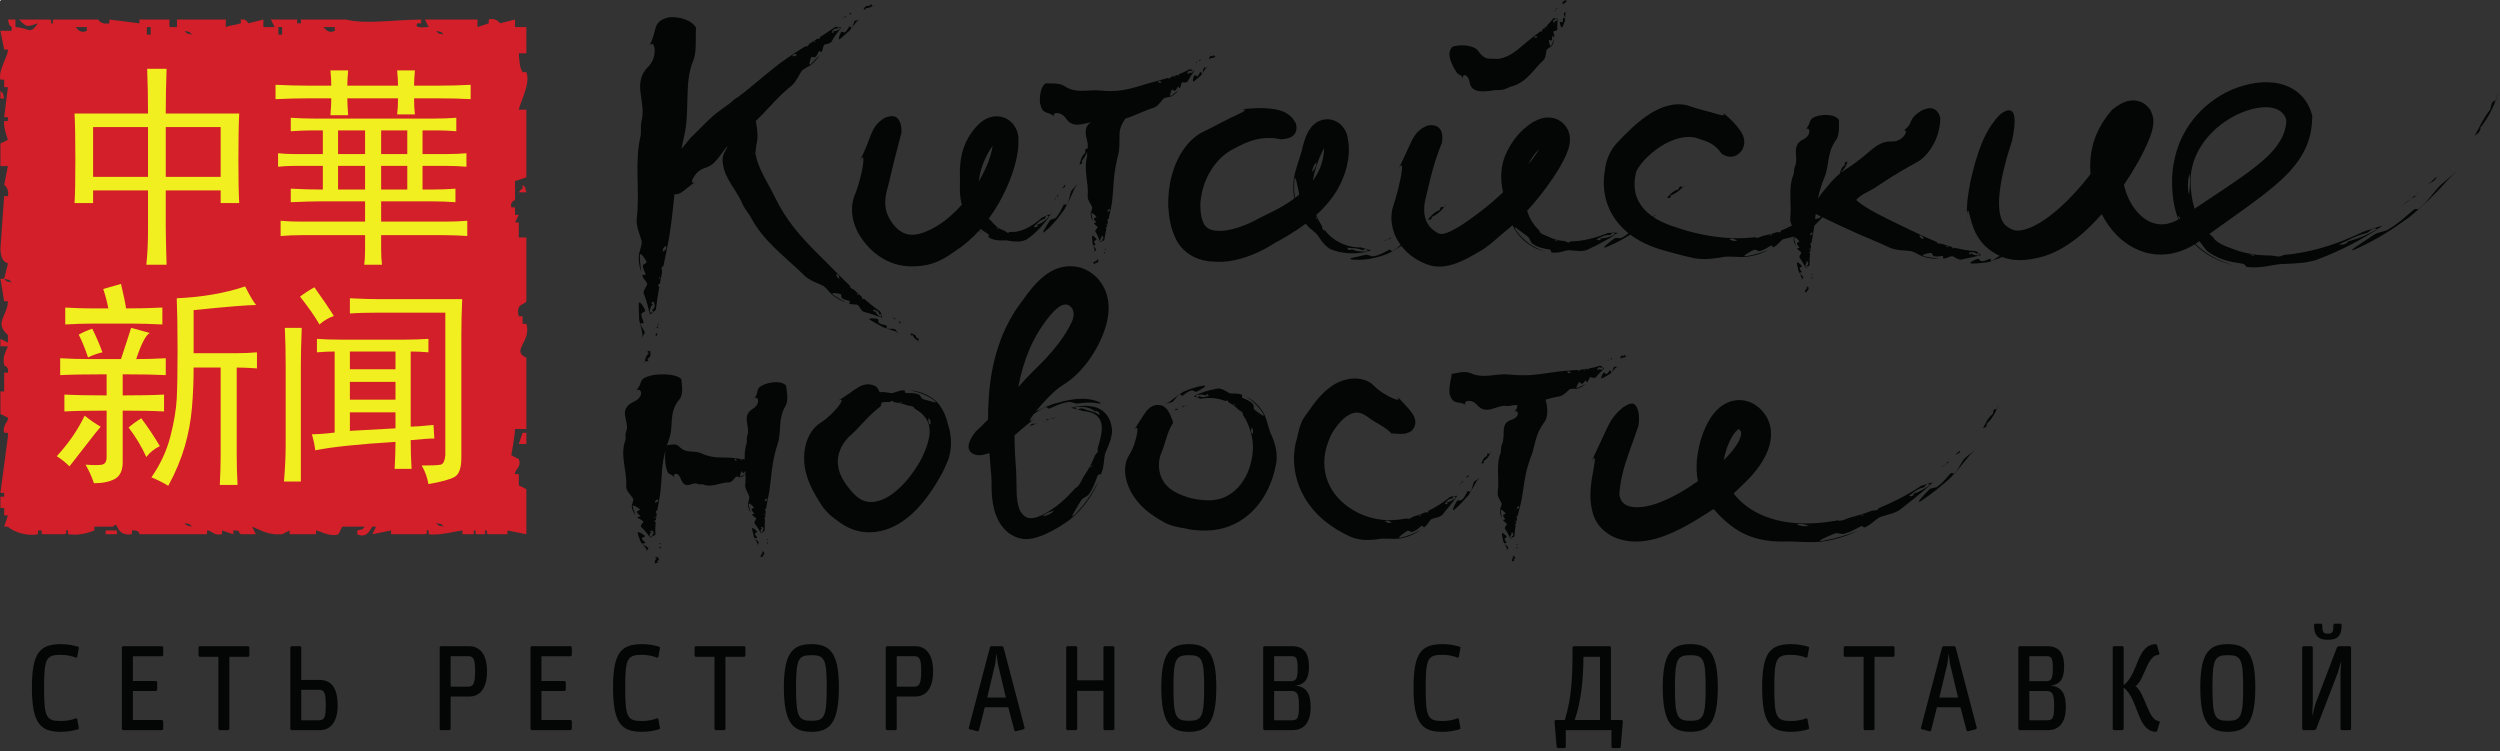 <?xml version="1.0" encoding="UTF-8"?> <svg xmlns="http://www.w3.org/2000/svg" width="193" height="58" viewBox="0 0 193 58" fill="none"><rect x="0" y="0" width="193" height="58" fill="#333333" stroke="none"/> <path d="M50.699 25.943L50.762 25.676C50.73 25.717 50.682 25.754 50.613 25.79C50.562 25.84 50.633 25.884 50.699 25.943V25.943ZM50.835 25.38L50.824 25.43L50.812 25.338L50.835 25.38ZM50.809 24.945C50.779 25.026 50.776 25.106 50.785 25.187C50.825 25.123 50.839 25.046 50.809 24.945ZM50.809 25.336C50.779 25.28 50.72 25.286 50.664 25.306L50.785 25.187L50.812 25.339L50.809 25.336ZM50.663 25.307L50.52 25.37L50.663 25.307ZM49.75 25.757C49.672 25.89 49.593 26.006 49.514 26.12C49.556 26.029 49.601 25.941 49.604 25.837C49.543 25.452 49.43 25.082 49.344 24.712C49.346 24.269 49.298 23.937 49.313 23.443C49.337 23.119 49.738 23.733 49.807 23.963C49.87 24.066 49.457 24.152 49.521 24.255C49.494 24.457 49.625 24.663 49.69 24.892C49.753 24.996 49.4 24.928 49.434 24.981C49.467 25.285 49.881 25.588 49.75 25.757ZM50.184 27.072L49.989 27.13C49.978 27.257 50.074 27.295 50.175 27.202C49.906 27.407 49.816 27.63 49.786 27.88C49.883 27.891 49.991 27.921 50.059 27.866L49.976 27.697C50.282 27.555 50.234 27.313 50.184 27.072V27.072ZM49.762 28.03L49.755 27.875L49.786 27.88L49.773 28.028L49.762 28.03ZM50.83 21.51L50.947 21.385L50.938 21.292L50.953 21.367L50.947 21.385L50.971 21.493L50.972 21.503L50.973 21.502L50.979 21.527C50.943 21.48 50.886 21.485 50.83 21.51L50.692 21.58L50.83 21.51ZM51.178 19.426C51.127 19.284 51.208 19.115 51.394 18.986C51.53 19.177 51.371 19.313 51.178 19.426ZM61.534 4.202C61.476 4.308 61.335 4.359 61.167 4.336C61.212 4.162 61.369 4.167 61.534 4.202ZM62.747 3.321L61.534 4.202L62.747 3.321ZM64.795 21.518C64.671 21.475 64.575 21.337 64.558 21.158C64.75 21.179 64.788 21.345 64.795 21.518ZM49.322 19.678C49.282 20.153 49.367 20.574 49.481 20.984C49.46 20.54 49.401 20.208 49.392 19.715C49.401 19.385 49.826 19.986 49.908 20.213C49.979 20.313 49.569 20.418 49.639 20.518C49.617 20.721 49.76 20.924 49.835 21.15C49.905 21.25 49.549 21.201 49.586 21.253C49.633 21.552 50.062 21.835 49.943 22.013C49.874 22.148 49.803 22.271 49.733 22.39C49.704 22.467 49.679 22.545 49.682 22.628L49.75 22.799C49.911 23.213 50.039 23.686 50.13 24.126L50.163 24.124C50.16 23.875 50.228 23.644 50.477 23.418C50.385 23.516 50.288 23.49 50.285 23.362L50.472 23.289C50.542 23.523 50.615 23.754 50.331 23.925L50.431 24.08C50.371 24.141 50.261 24.124 50.163 24.124L50.17 24.272C50.362 24.197 50.634 23.908 50.634 23.908C50.706 23.285 50.8 22.704 50.898 22.134C50.835 22.081 50.76 22.044 50.809 21.991C50.875 21.954 50.92 21.912 50.95 21.87L50.995 21.622L50.979 21.53L51.006 21.576L51.119 21.01L51.104 20.887C51.071 20.744 51.037 20.603 51.217 20.537L51.238 20.436L51.205 20.453L51.241 20.416L51.331 19.989L51.501 19.139C51.798 17.735 51.916 16.4 52.07 14.991C52.269 15.021 52.456 14.954 52.631 14.839C52.946 14.638 53.208 14.334 53.745 14.015C53.399 14.252 53.361 14.041 53.504 13.762C53.649 13.483 53.956 13.111 54.394 12.975C54.72 12.883 54.964 12.72 55.14 12.549C55.224 12.469 55.31 12.361 55.34 12.329L55.369 12.296L55.497 12.138C55.721 11.851 55.928 11.537 56.171 11.259C56.133 11.377 56.083 11.491 56.014 11.6C55.827 11.912 55.71 12.237 55.837 12.795C55.848 12.872 55.864 12.948 55.885 13.024C55.911 13.116 55.938 13.207 55.97 13.297C56.038 13.472 56.113 13.636 56.201 13.8C56.55 14.461 57.034 15.056 57.303 15.71C57.437 16.042 57.682 16.327 57.907 16.674C58.913 18.63 60.591 19.785 62.129 21.3C62.558 21.689 63.091 21.842 63.539 22.057C63.832 22.25 64.036 22.587 64.26 22.768C64.603 23.051 64.959 23.222 65.315 23.363C64.966 23.146 64.691 23.01 64.31 22.749C64.064 22.562 64.685 22.629 64.886 22.701C64.987 22.711 64.914 23.016 65.015 23.027C65.162 23.145 65.369 23.163 65.571 23.232C65.674 23.241 65.507 23.432 65.559 23.438C65.81 23.564 66.178 23.436 66.273 23.598L66.489 23.915C66.538 23.971 66.59 24.025 66.658 24.066L66.814 24.108C67.189 24.204 67.6 24.349 67.97 24.491L67.982 24.468C67.787 24.355 67.627 24.204 67.539 23.939C67.583 24.046 67.53 24.094 67.429 24.038L67.437 23.884C67.64 23.946 67.841 24.007 67.883 24.269L68.035 24.281C68.066 24.344 68.016 24.407 67.982 24.468L68.101 24.532C68.101 24.375 67.967 24.066 67.967 24.066C67.51 23.736 67.096 23.4 66.703 23.063C66.64 23.076 66.585 23.103 66.561 23.048C66.555 22.988 66.542 22.941 66.522 22.901L66.35 22.749L66.277 22.716H66.273L66.206 22.797L66.21 22.919L66.206 22.797L66.157 22.665L66.073 22.618L66.139 22.648L66.157 22.665L66.243 22.702L66.253 22.708L66.25 22.704L66.277 22.716L66.32 22.723L65.937 22.372L65.841 22.32C65.724 22.267 65.605 22.215 65.624 22.071L65.559 22.009V22.037L65.545 21.996L65.265 21.722L64.713 21.175C63.537 19.959 62.375 18.926 61.292 17.57C60.719 16.831 60.234 16.067 59.857 15.283C59.48 14.503 59.051 13.826 58.724 13.101C58.559 12.737 58.428 12.373 58.346 11.982L58.313 11.816L58.312 11.809C58.135 11.867 58.706 11.674 57.92 11.938L57.938 11.93L57.973 11.916L58.121 11.86L58.285 11.806L58.317 11.792H58.319L58.327 11.764L58.349 11.528C58.367 11.334 58.401 11.115 58.449 10.885C58.514 10.536 58.475 10.032 58.378 9.498L58.346 9.342C59.269 8.469 60.034 7.467 61.109 6.618C61.473 6.301 61.648 5.847 61.884 5.486C62.089 5.263 62.416 5.163 62.605 5.012C62.905 4.774 63.111 4.505 63.298 4.227C63.044 4.474 62.877 4.687 62.595 4.956C62.398 5.134 62.534 4.585 62.633 4.422C62.656 4.333 62.923 4.488 62.947 4.396C63.072 4.295 63.125 4.118 63.221 3.954C63.247 3.862 63.391 4.075 63.403 4.029C63.561 3.841 63.518 3.469 63.682 3.438C63.8 3.399 63.903 3.372 64.011 3.348C64.072 3.321 64.131 3.293 64.179 3.245L64.25 3.119C64.42 2.817 64.645 2.503 64.872 2.225L64.856 2.209C64.704 2.342 64.528 2.423 64.27 2.412C64.376 2.409 64.408 2.475 64.329 2.544L64.197 2.483C64.3 2.321 64.41 2.166 64.65 2.225L64.7 2.089C64.764 2.088 64.809 2.157 64.856 2.209L64.942 2.127C64.802 2.063 64.496 2.071 64.496 2.071C64.078 2.359 63.682 2.621 63.287 2.871C63.287 2.932 63.302 2.996 63.245 2.998L63.104 2.987L62.928 3.097L62.884 3.155V3.157L62.944 3.243L63.057 3.276L62.944 3.243L62.813 3.251L62.755 3.315L62.795 3.26L62.813 3.251L62.884 3.155L62.897 3.116L62.506 3.365L62.439 3.44C62.367 3.534 62.3 3.629 62.173 3.572L62.101 3.617L62.129 3.624H62.089L61.789 3.813L61.201 4.197C59.91 5.03 58.867 5.985 57.631 6.986C57.416 7.158 57.203 7.318 56.99 7.484C56.912 7.517 56.844 7.563 56.746 7.637C56.64 7.717 56.569 7.776 56.507 7.829L56.39 7.938C56.133 8.128 55.875 8.318 55.616 8.502C54.942 8.979 54.414 9.552 53.862 10.102L53.443 10.511C53.354 10.588 53.233 10.719 53.145 10.841L52.916 11.126C52.813 11.258 52.71 11.379 52.606 11.497C52.672 11.169 52.742 10.844 52.817 10.518C53.047 9.518 53.044 8.552 53.07 7.57C53.1 6.582 53.13 5.574 53.544 4.61C53.69 4.24 53.709 3.741 53.714 3.279C53.719 2.817 53.709 2.398 53.736 2.132C53.504 1.737 53.021 1.512 52.559 1.4C52.105 1.288 51.682 1.326 51.632 1.341C50.922 1.498 50.729 1.793 50.607 2.163C50.486 2.539 50.446 2.991 50.059 3.657C50.282 3.202 50.487 3.378 50.533 3.759C50.577 4.137 50.472 4.721 50.046 5.151C49.391 5.781 49.37 6.486 49.45 7.163C49.531 7.854 49.717 8.604 49.536 9.299C49.444 9.646 49.502 10.018 49.465 10.434C48.946 12.586 49.424 14.636 49.152 16.922C49.111 17.527 49.398 18.084 49.536 18.614C49.564 18.991 49.354 19.374 49.322 19.678V19.678ZM65.716 0.986C65.712 1.046 65.724 1.109 65.664 1.107C65.607 1.089 65.562 1.083 65.52 1.087L65.716 0.986ZM65.304 1.199L65.288 1.236L65.338 1.18L65.304 1.199ZM65.047 1.438C65.095 1.372 65.152 1.34 65.207 1.326C65.163 1.372 65.113 1.415 65.047 1.438ZM65.338 1.33L65.288 1.236V1.236L65.207 1.327L65.338 1.33ZM65.338 1.33L65.449 1.371L65.338 1.33ZM64.85 3.013C65.158 2.763 65.336 2.568 65.607 2.338C65.798 2.097 65.97 1.85 66.178 1.62C66.242 1.566 66.32 1.543 66.397 1.521C66.288 1.538 66.178 1.558 66.061 1.584C65.891 1.601 65.903 1.977 65.734 2.151C65.717 2.194 65.591 1.971 65.555 2.061C65.442 2.212 65.383 2.39 65.244 2.478C65.213 2.568 64.959 2.39 64.93 2.481C64.821 2.639 64.644 3.17 64.85 3.013ZM66.746 0.615C66.852 0.619 66.879 0.688 66.794 0.752L66.663 0.676C66.784 0.529 66.911 0.377 67.147 0.464L67.21 0.335C67.276 0.339 67.312 0.413 67.351 0.468C67.186 0.582 67.004 0.65 66.746 0.615V0.615ZM67.457 0.399L67.448 0.397L67.351 0.468L67.366 0.486L67.457 0.399ZM69.567 24.921C69.504 24.94 69.449 24.97 69.424 24.915C69.415 24.851 69.401 24.807 69.378 24.767L69.567 24.921ZM69.175 24.594L69.132 24.59L69.204 24.621L69.175 24.594ZM69.007 24.54C68.942 24.509 68.879 24.477 68.829 24.421C68.91 24.445 68.97 24.488 69.007 24.54ZM69.128 24.59H69.131L69.007 24.54L69.06 24.674L69.128 24.59ZM69.06 24.674L69.065 24.794L69.06 24.674ZM68.44 25.128C68.238 25.064 68.03 25.054 67.883 24.942C67.781 24.937 67.843 24.631 67.743 24.624C67.541 24.562 66.923 24.526 67.175 24.696C67.557 24.942 67.836 25.062 68.188 25.267C68.515 25.384 68.843 25.473 69.168 25.599C69.251 25.648 69.309 25.717 69.372 25.782C69.302 25.682 69.231 25.579 69.147 25.47C69.05 25.31 68.688 25.449 68.435 25.333C68.382 25.332 68.542 25.133 68.44 25.128ZM70.918 26.114C70.949 26.179 70.898 26.242 70.867 26.307C70.672 26.194 70.512 26.047 70.417 25.782C70.466 25.891 70.413 25.936 70.311 25.881L70.317 25.728C70.52 25.786 70.719 25.847 70.766 26.108L70.918 26.114ZM70.984 26.376V26.368L70.867 26.306L70.858 26.329L70.984 26.376ZM82.226 14.242C82.228 14.328 82.25 14.402 82.171 14.46C82.097 14.495 82.033 14.536 81.977 14.584L82.226 14.242ZM81.694 14.949L81.674 15.012L81.737 14.892L81.694 14.949ZM81.568 15.211C81.51 15.315 81.439 15.418 81.343 15.509C81.412 15.378 81.485 15.284 81.568 15.211ZM81.674 15.013L81.569 15.212C81.63 15.157 81.692 15.115 81.755 15.087C81.698 15.1 81.651 15.096 81.674 15.018V15.013ZM81.754 15.088L81.908 15.03L81.754 15.088ZM81.04 17.034C80.847 17.344 80.24 18.23 80.705 17.855C81.385 17.258 81.708 16.795 82.158 16.189C82.469 15.648 82.708 15.105 82.962 14.543C83.042 14.393 83.144 14.268 83.241 14.139L82.789 14.636C82.562 14.855 82.62 15.352 82.357 15.789C82.33 15.869 82.141 15.697 82.092 15.852C81.918 16.181 81.799 16.496 81.56 16.751C81.49 16.91 81.113 16.888 81.04 17.034V17.034ZM76.079 12.204C75.816 12.77 75.628 13.383 75.558 14.014C75.859 13.504 76.116 12.981 76.314 12.455C76.458 12.062 76.572 11.658 76.629 11.272C76.42 11.55 76.235 11.871 76.079 12.204V12.204ZM75.573 17.817C75.051 18.394 74.453 18.924 73.742 19.384C73.077 19.855 72.4 20.276 71.611 20.438C70.838 20.6 69.889 20.645 69.008 20.346C68.118 20.054 67.409 19.49 66.909 18.913C66.652 18.613 66.456 18.331 66.266 18.004C66.066 17.637 65.937 17.278 65.853 16.917C65.707 16.2 65.773 15.534 66.009 15.004C66.307 14.262 66.527 13.348 66.621 12.75C66.706 12.208 66.647 11.918 66.394 12.382C67.316 10.584 67.155 9.83 68.24 9.135C68.282 9.106 68.608 8.942 68.942 8.971C69.274 8.987 69.623 9.348 69.595 10.234L69.022 12.445C68.823 13.23 68.674 13.968 68.535 14.462C68.331 15.107 68.287 15.734 68.418 16.265C68.451 16.4 68.498 16.53 68.547 16.643C68.598 16.765 68.685 16.91 68.764 17.039C68.929 17.294 69.113 17.519 69.31 17.69C69.713 18.032 70.109 18.16 70.618 18.112C71.124 18.064 71.719 17.812 72.317 17.457C73.011 17.041 73.662 16.468 74.254 15.803C74.074 15.188 74.091 14.448 74.113 13.799C74.071 12.779 74.139 11.693 74.764 10.603C74.962 10.284 75.161 9.985 75.51 9.631C75.604 9.543 75.707 9.448 75.853 9.341C76.009 9.245 76.185 9.103 76.616 9.008C76.709 8.987 76.863 8.971 76.999 8.978C77.16 8.985 77.318 9.009 77.496 9.075C77.839 9.189 78.138 9.458 78.271 9.658C78.566 10.095 78.569 10.325 78.609 10.522L78.615 10.554L78.62 10.643C78.653 11.235 78.577 11.722 78.487 12.179C78.392 12.634 78.266 13.052 78.128 13.457C77.846 14.26 77.499 14.999 77.096 15.706C76.861 16.108 76.606 16.501 76.329 16.881L76.386 16.935L76.521 17.06C76.706 17.284 76.918 17.484 77.163 17.635L77.099 17.622L77.047 17.599L77.055 17.607L77.013 17.583L76.898 17.533L76.872 17.508L76.781 17.457L76.898 17.533C76.954 17.59 76.995 17.648 77.032 17.71C77.051 17.766 77.099 17.831 77.114 17.862L77.032 17.71C77.013 17.653 77.02 17.61 77.093 17.622H77.099L77.224 17.672C77.331 17.732 77.449 17.78 77.567 17.821C77.627 17.857 77.688 17.901 77.749 17.955C77.839 17.997 77.894 17.949 77.964 17.901C78.849 17.975 79.718 17.45 80.437 16.803C80.437 16.806 80.928 16.573 81.135 16.535C81.087 16.597 81.035 16.66 80.982 16.718C80.915 16.685 80.865 16.624 80.758 16.679L80.653 16.898C80.276 16.985 80.06 17.257 79.799 17.513L80.004 17.532C80.165 17.398 80.136 17.327 79.957 17.387C80.39 17.271 80.713 17.023 80.982 16.718L81.005 16.729C80.588 17.293 80.082 17.885 79.47 18.334C79.386 18.398 79.295 18.457 79.208 18.513C79.052 18.581 78.894 18.617 78.73 18.639C78.47 18.656 78.193 18.646 77.898 18.589C77.709 18.539 77.486 18.567 77.217 18.562C76.95 18.556 76.634 18.509 76.35 18.342C76.25 18.304 76.42 18.116 76.24 18.04C76.044 17.922 75.862 17.805 75.699 17.677L75.596 17.794C75.678 17.881 75.769 17.968 75.866 18.058C75.764 17.983 75.667 17.901 75.573 17.817V17.817ZM66.394 12.382C66.371 12.425 66.347 12.469 66.32 12.526L66.394 12.382ZM85.257 19.572L85.208 19.478L85.316 19.442L85.257 19.572ZM85.378 19.299L85.362 19.269L85.369 19.321L85.378 19.299ZM85.37 19.07L85.349 19.193L85.37 19.07ZM85.361 19.27L85.348 19.193L85.257 19.237L85.361 19.27ZM84.31 18.23C84.319 18.08 84.615 18.389 84.666 18.504L84.466 18.617C84.45 18.703 84.542 18.809 84.584 18.926L84.403 18.934C84.429 19.07 84.706 19.27 84.61 19.329C84.552 19.377 84.495 19.415 84.437 19.446L84.508 19.34C84.478 19.157 84.403 18.978 84.343 18.805C84.347 18.605 84.307 18.452 84.31 18.23V18.23ZM84.799 20.055L84.665 20.025C84.641 20.081 84.692 20.134 84.768 20.119C84.564 20.135 84.474 20.197 84.393 20.288C84.449 20.333 84.499 20.392 84.556 20.396L84.548 20.288C84.767 20.34 84.797 20.191 84.799 20.055ZM84.339 20.337L84.374 20.273L84.394 20.288L84.342 20.34L84.339 20.337ZM92.673 4.605L92.538 4.662L92.645 4.708C92.687 4.721 92.676 4.662 92.673 4.605ZM92.391 4.72L92.415 4.709L92.382 4.751L92.391 4.72ZM92.223 4.885L92.331 4.816L92.223 4.885ZM92.382 4.753L92.43 4.847L92.331 4.816L92.382 4.751V4.753ZM92.168 6.278C92.393 6.123 92.517 5.979 92.712 5.827C92.837 5.645 92.948 5.45 93.08 5.275L93.233 5.22C93.156 5.218 93.075 5.217 92.989 5.22C92.864 5.205 92.908 5.553 92.79 5.68C92.78 5.717 92.67 5.485 92.652 5.561C92.578 5.678 92.54 5.827 92.444 5.879C92.425 5.952 92.224 5.736 92.205 5.81C92.133 5.929 92.015 6.372 92.168 6.278ZM93.385 4.441C93.464 4.462 93.489 4.53 93.435 4.574L93.331 4.484C93.403 4.366 93.472 4.246 93.657 4.358L93.682 4.246C93.732 4.26 93.767 4.331 93.809 4.387C93.705 4.474 93.579 4.514 93.385 4.441V4.441ZM93.871 4.339L93.866 4.333L93.809 4.388L93.821 4.407L93.871 4.339ZM85.516 16.354C85.651 16.297 85.757 16.23 85.654 16.137C85.526 16.202 85.476 16.284 85.516 16.354ZM89.678 6.348C89.559 6.258 89.449 6.193 89.404 6.33C89.525 6.414 89.627 6.417 89.678 6.348ZM89.09 8.307C88.311 8.552 87.605 8.934 86.858 9.164L86.832 9.228C86.666 9.476 86.559 9.697 86.497 9.907C86.435 10.134 86.424 10.245 86.427 10.558C86.416 11.022 86.45 11.487 86.319 11.98C86.188 12.474 86.096 12.973 86.027 13.491C85.918 14.444 85.943 15.299 85.739 16.211L85.647 16.627L85.599 16.839L85.572 16.855L85.598 16.848L85.584 16.898C85.46 16.929 85.486 16.997 85.516 17.067L85.53 17.128L85.469 17.403L85.45 17.382L85.418 17.311L85.421 17.3L85.409 17.258L85.418 17.311L85.342 17.369L85.445 17.38L85.45 17.382L85.462 17.426L85.437 17.546L85.338 17.602L85.409 17.676C85.35 17.951 85.298 18.233 85.252 18.536C85.252 18.536 85.059 18.658 84.92 18.676L84.918 18.606C84.986 18.613 85.066 18.63 85.107 18.606L85.036 18.523C85.237 18.459 85.184 18.339 85.129 18.223L84.995 18.247C84.998 18.31 85.068 18.328 85.136 18.286C84.961 18.381 84.914 18.485 84.918 18.606L84.893 18.603C84.829 18.389 84.731 18.155 84.609 17.954L84.555 17.871L84.585 17.761C84.632 17.708 84.679 17.65 84.723 17.588C84.807 17.507 84.492 17.364 84.448 17.221L84.623 17.177C84.56 17.067 84.45 16.972 84.459 16.878C84.403 16.831 84.696 16.783 84.64 16.732C84.578 16.623 84.249 16.341 84.257 16.496C84.28 16.728 84.337 16.884 84.363 17.094C84.269 16.899 84.191 16.703 84.206 16.477C84.214 16.336 84.35 16.155 84.313 15.974C84.196 15.726 83.967 15.468 83.969 15.18C84.064 14.089 83.633 13.128 83.927 12.066C83.934 11.948 83.92 11.839 83.916 11.732C83.814 12.023 83.654 12.291 83.41 12.527C83.535 12.391 83.59 12.441 83.52 12.627L83.336 12.71C83.426 12.366 83.496 12.032 83.782 11.792L83.776 11.556C83.827 11.483 83.885 11.486 83.945 11.49C83.995 11.324 83.985 11.154 83.953 10.985C83.938 10.895 83.916 10.806 83.896 10.72C83.875 10.631 83.86 10.596 83.838 10.488C83.768 10.056 83.818 9.708 84.216 9.441C83.967 9.487 83.717 9.561 83.468 9.6C83.041 9.671 82.613 9.625 82.285 9.136C81.846 8.494 81.03 8.724 81.477 9.065C80.822 8.472 80.502 8.944 80.296 7.975C80.27 7.911 80.193 6.789 80.725 6.433C81.086 6.455 81.767 6.389 82.128 6.617C83.101 7.285 84 6.874 85.016 6.992C85.536 7.05 86.069 7.042 86.615 6.965C87.624 6.806 88.466 6.457 89.439 6.219L89.884 6.098L90.109 6.032L90.135 6.046L90.115 6.029L90.167 6.016C90.263 6.107 90.313 6.047 90.368 5.983L90.412 5.937L90.705 5.843L90.698 5.871L90.684 5.887L90.688 5.886L90.675 5.897L90.642 5.936L90.63 5.938L90.592 5.976L90.642 5.936L90.74 5.971L90.822 6.032L90.74 5.971L90.695 5.873L90.698 5.871L90.731 5.833L90.856 5.786L90.961 5.84C91.003 5.85 90.992 5.793 90.992 5.736C91.279 5.625 91.564 5.495 91.857 5.336C91.857 5.336 92.086 5.402 92.195 5.492L92.133 5.544C92.094 5.489 92.06 5.414 92.01 5.399L91.984 5.511C91.799 5.397 91.728 5.516 91.653 5.634L91.758 5.724C91.812 5.68 91.784 5.613 91.708 5.588C91.9 5.665 92.028 5.627 92.133 5.544L92.147 5.565C91.994 5.764 91.84 5.996 91.715 6.227L91.66 6.321L91.538 6.369C91.456 6.364 91.374 6.361 91.288 6.361C91.164 6.341 91.195 6.692 91.069 6.814C91.058 6.85 90.953 6.616 90.93 6.692C90.854 6.807 90.809 6.955 90.709 7.002C90.685 7.077 90.495 6.85 90.472 6.924C90.393 7.042 90.25 7.482 90.411 7.392C90.647 7.243 90.78 7.108 90.984 6.959C90.833 7.156 90.658 7.334 90.412 7.445C90.259 7.513 90.004 7.492 89.824 7.611C89.611 7.845 89.415 8.181 89.09 8.307V8.307ZM107.415 18.306L107.357 18.356L107.491 18.278L107.415 18.306ZM106.746 18.61C106.891 18.536 107.019 18.492 107.136 18.472C107.018 18.532 106.891 18.582 106.746 18.61ZM107.353 18.357L107.351 18.36L107.357 18.357H107.353ZM107.351 18.361C107.291 18.414 107.326 18.439 107.384 18.459C107.309 18.453 107.226 18.457 107.136 18.472C107.212 18.438 107.281 18.395 107.351 18.361ZM107.51 18.479L107.563 18.488L107.51 18.479ZM107.384 18.459L107.51 18.479L107.384 18.459ZM118.516 11.845C118.612 11.73 118.711 11.626 118.819 11.528C118.758 11.627 118.696 11.726 118.629 11.823C118.439 12.111 118.225 12.398 118.003 12.68C118.136 12.38 118.306 12.098 118.516 11.845ZM105.401 19.676C105.185 19.725 104.79 19.823 104.506 19.879C104.228 19.935 104.08 19.993 104.446 20.044C105.542 20.114 106.201 19.907 107.04 19.63C107.452 19.442 107.825 19.221 108.185 18.985C108.465 19.346 108.811 19.672 109.196 19.921C109.385 20.044 109.564 20.147 109.778 20.244C110.055 20.379 110.3 20.466 110.577 20.53C111.124 20.638 111.702 20.565 112.211 20.4C113.081 20.111 113.679 19.711 114.284 19.379C114.88 19.035 115.395 18.556 115.974 18.052C116.25 17.835 116.511 17.61 116.767 17.383C116.822 17.503 116.881 17.622 116.95 17.732C117.508 18.637 118.398 19.218 119.249 19.413C118.334 19.091 117.66 18.637 117.031 17.765C116.83 17.454 116.971 17.529 117.192 17.706C117.415 17.882 117.747 18.128 117.932 18.259C118.104 18.348 118.15 18.773 118.363 18.847C118.725 19.105 119.149 19.19 119.593 19.253C119.788 19.256 119.698 19.496 119.803 19.49C120.437 19.586 120.892 19.259 121.241 19.326C121.51 19.354 121.758 19.372 121.997 19.382C122.145 19.372 122.296 19.359 122.447 19.321L122.724 19.195C123.387 18.891 124.086 18.503 124.704 18.112L124.686 18.097C124.309 18.287 123.911 18.417 123.447 18.403C123.642 18.398 123.646 18.472 123.445 18.555L123.246 18.48C123.585 18.303 123.902 18.112 124.297 18.151L124.485 17.982C124.611 17.967 124.635 18.042 124.686 18.097L124.907 17.976C124.691 17.936 124.125 17.992 124.125 17.988C123.161 18.379 122.19 18.628 121.243 18.634C121.168 18.686 121.119 18.742 121.02 18.714C120.947 18.669 120.873 18.637 120.8 18.617C120.662 18.602 120.525 18.584 120.392 18.559L120.248 18.553H120.244C120.163 18.567 120.178 18.609 120.218 18.656L120.348 18.776L120.218 18.656C120.159 18.613 120.093 18.571 120.017 18.535C119.947 18.527 119.879 18.514 119.811 18.494C119.867 18.506 119.92 18.515 119.98 18.523L120.017 18.535L120.147 18.545L120.203 18.553L120.19 18.55L120.248 18.553L120.319 18.542C120.017 18.477 119.723 18.374 119.455 18.233L119.273 18.165C119.067 18.088 118.857 17.982 118.836 17.796L118.723 17.683L118.729 17.719L118.698 17.662C118.544 17.497 118.403 17.318 118.283 17.125C118.118 16.868 117.992 16.579 117.893 16.277C118.614 15.498 119.263 14.664 119.872 13.771C120.145 13.361 120.409 12.941 120.664 12.457C120.797 12.206 120.921 11.965 121.049 11.591L121.098 11.445L121.147 11.257C121.174 11.117 121.209 10.946 121.196 10.66C121.196 10.606 121.18 10.472 121.158 10.381C121.134 10.28 121.121 10.201 121.045 10.039C120.977 9.894 120.902 9.766 120.791 9.638C120.67 9.501 120.521 9.378 120.362 9.285C120.11 9.14 119.758 9.067 119.622 9.075C119.533 9.067 119.421 9.071 119.353 9.076L119.183 9.102C119.055 9.126 118.982 9.149 118.915 9.172C118.838 9.196 118.765 9.223 118.718 9.244C118.604 9.294 118.51 9.339 118.432 9.382L118.37 9.415L118.22 9.508L118.202 9.518L118.131 9.571L117.961 9.696L117.741 9.87L117.556 10.037C117.438 10.149 117.316 10.266 117.21 10.391C116.762 10.886 116.42 11.466 116.171 12.075C115.799 13.08 115.853 14.014 116.034 14.84C115.494 15.357 114.936 15.842 114.362 16.277C113.725 16.762 113.104 17.221 112.497 17.582C112.193 17.755 111.889 17.911 111.623 17.995C111.474 18.042 111.419 18.053 111.328 18.059C111.244 18.065 111.157 18.055 111.077 18.027C110.97 17.987 110.674 17.805 110.497 17.625C110.309 17.44 110.171 17.225 110.078 16.976C109.891 16.483 109.906 15.842 110.095 15.179C110.228 14.671 110.377 13.91 110.601 13.12C110.82 12.335 111.1 11.54 111.321 11.008C111.442 10.218 111.2 9.879 110.891 9.741C110.584 9.603 110.218 9.686 110.174 9.707C109.528 9.968 109.241 10.364 108.964 10.908C108.704 11.437 108.444 12.086 107.962 13.036C108.24 12.513 108.292 12.827 108.19 13.41C108.079 14.044 107.854 15.011 107.587 15.814C107.375 16.395 107.339 17.122 107.598 17.892C107.708 18.24 107.892 18.584 108.128 18.905C107.955 19.07 107.76 19.256 107.491 19.384C107.414 19.44 107.353 19.193 107.202 19.302C106.823 19.5 106.493 19.703 106.086 19.77C105.902 19.861 105.577 19.608 105.401 19.676V19.676ZM111.23 15.998C111.34 15.929 111.395 15.988 111.467 16.011C111.189 16.363 110.841 16.646 110.385 16.811C110.577 16.728 110.605 16.798 110.439 16.952L110.218 16.959C110.486 16.662 110.729 16.363 111.123 16.235C111.123 16.235 111.2 16.075 111.23 15.998V15.998ZM111.626 15.793L111.613 15.795C111.569 15.872 111.518 15.943 111.467 16.012L111.488 16.019C111.536 15.944 111.583 15.868 111.626 15.793V15.793ZM99.923 13.945C99.887 14.432 99.907 14.858 99.975 15.281C100.079 15.204 100.183 15.123 100.282 15.041L100.283 14.903C100.168 14.457 99.993 13.258 99.923 13.945V13.945ZM101.623 12.527C101.429 12.729 101.305 13.028 101.297 13.277C101.472 13.074 101.636 12.853 101.623 12.527ZM102.144 11.576C101.946 11.953 101.779 12.363 101.638 12.789C101.511 13.173 101.412 13.561 101.345 13.948L101.356 13.935C101.907 13.204 102.199 12.337 102.223 11.432L102.144 11.576ZM100.802 17.266C100.558 17.449 100.312 17.622 100.066 17.785C99.617 18.08 99.163 18.344 98.729 18.588L98.407 18.763L98.342 18.801L98.33 18.809L98.169 18.911C97.922 19.061 97.677 19.198 97.428 19.326C96.925 19.576 96.397 19.797 95.818 19.961C95.238 20.122 94.608 20.244 93.878 20.208C93.321 20.2 92.71 20.111 92.129 19.816C91.57 19.537 91.12 19.085 90.851 18.597C90.342 17.629 90.25 16.77 90.19 15.936C90.175 15.457 90.201 15.083 90.245 14.667C90.296 14.261 90.373 13.865 90.481 13.479C90.893 11.953 91.828 10.614 93.035 10.102C93.832 9.718 94.803 9.169 95.475 8.875C95.804 8.72 96.046 8.601 96.093 8.527C96.125 8.472 96.05 8.432 95.834 8.447C96.993 8.296 97.79 8.334 98.434 8.435C99.123 8.564 99.641 8.816 100 9.445C100.033 9.487 100.16 9.85 100.042 10.164C99.93 10.493 99.59 10.725 98.874 10.754C98.375 10.634 97.66 10.603 96.999 10.763C96.329 10.91 95.704 11.246 95.223 11.499C93.93 12.142 93.042 13.564 92.766 14.983C92.695 15.346 92.654 15.706 92.67 16.022C92.683 16.38 92.733 16.72 92.82 16.988C92.917 17.267 93.012 17.426 93.17 17.559C93.321 17.685 93.542 17.775 93.878 17.812C94.545 17.882 95.391 17.669 96.177 17.345C96.378 17.265 96.573 17.175 96.767 17.079L97.055 16.929C97.095 16.908 97.164 16.861 97.235 16.828L97.4 16.749C97.83 16.542 98.242 16.343 98.649 16.122C99.098 15.879 99.523 15.613 99.915 15.326C99.833 14.848 99.823 14.366 99.878 13.877C99.953 13.221 100.256 12.457 100.475 11.719C100.561 11.346 100.647 10.97 100.817 10.544C100.914 10.322 100.988 10.111 101.257 9.782C101.332 9.701 101.418 9.603 101.59 9.481C101.672 9.427 101.787 9.357 101.957 9.297C102.041 9.269 102.124 9.24 102.254 9.223C102.367 9.207 102.5 9.2 102.649 9.217C102.786 9.233 102.937 9.275 103.072 9.336C103.2 9.39 103.315 9.463 103.418 9.543C103.498 9.608 103.586 9.696 103.644 9.763C103.694 9.824 103.748 9.895 103.785 9.958C103.926 10.189 103.966 10.331 104.009 10.466L103.999 10.445L104.041 10.644C104.115 11.021 104.155 11.428 104.126 11.85C104.033 13.234 103.43 14.544 102.652 15.502C102.328 15.909 101.98 16.266 101.621 16.591C101.672 16.713 101.722 16.836 101.779 16.955L101.724 16.901L101.692 16.856L101.695 16.861L101.685 16.843L101.583 16.69L101.568 16.65L101.564 16.643L101.559 16.646L101.583 16.69C101.61 16.779 101.621 16.861 101.623 16.94L101.618 17.059L101.623 16.94C101.635 16.878 101.657 16.84 101.721 16.899L101.724 16.901L101.816 17.03C101.883 17.16 101.955 17.291 102.033 17.416C102.061 17.492 102.088 17.574 102.101 17.663C102.137 17.768 102.222 17.775 102.308 17.801C102.924 18.609 103.947 19.119 105.062 19.102C105.057 19.108 105.647 19.256 105.859 19.343C105.771 19.36 105.681 19.384 105.59 19.392C105.557 19.327 105.556 19.246 105.425 19.221C105.344 19.256 105.172 19.316 105.169 19.312C104.785 19.135 104.399 19.168 103.983 19.128C104.026 19.187 104.077 19.237 104.126 19.296C104.37 19.329 104.401 19.261 104.21 19.168C104.649 19.417 105.131 19.462 105.59 19.392L105.604 19.412C104.825 19.604 103.875 19.625 103.048 19.354C102.931 19.321 102.817 19.279 102.708 19.235C102.547 19.143 102.41 19.033 102.286 18.909C102.095 18.705 101.927 18.48 101.765 18.227C101.593 17.92 101.125 17.713 100.802 17.266V17.266ZM95.834 8.447C95.753 8.452 95.654 8.465 95.532 8.488C95.636 8.47 95.734 8.461 95.834 8.447ZM129.674 14.413C129.779 14.363 129.832 14.423 129.898 14.457C129.613 14.76 129.278 15 128.846 15.139C129.025 15.069 129.053 15.139 128.895 15.282L128.687 15.277C128.936 14.999 129.175 14.719 129.556 14.631L129.674 14.413ZM130.067 14.268L130.055 14.27C130.007 14.334 129.953 14.396 129.899 14.457L129.922 14.466L130.067 14.268ZM107.962 13.036L107.896 13.169L107.962 13.036ZM120.22 0.678L120.192 0.587L120.113 0.67L120.22 0.678ZM120.026 0.757L120.044 0.745L120.036 0.787L120.026 0.757ZM119.978 0.938L120.029 0.855L119.978 0.938ZM120.122 0.851L120.028 0.854L120.035 0.786L120.122 0.851ZM120.611 2.109C120.712 1.916 120.746 1.762 120.824 1.578C120.837 1.391 120.828 1.196 120.845 1.014L120.939 0.922C120.878 0.945 120.812 0.969 120.746 0.996C120.641 1.02 120.848 1.295 120.814 1.433C120.825 1.468 120.624 1.31 120.649 1.377C120.649 1.494 120.689 1.628 120.633 1.698C120.657 1.765 120.392 1.642 120.414 1.708C120.414 1.827 120.532 2.232 120.611 2.109ZM120.762 0.334L120.633 0.298C120.624 0.182 120.607 0.074 120.808 0.094L120.758 0.006C120.803 0 120.872 0.036 120.94 0.062C120.912 0.168 120.836 0.244 120.65 0.248C120.723 0.238 120.78 0.282 120.762 0.334V0.334ZM120.951 0.001L120.947 1.1488e-05L120.938 0.062L120.959 0.072L120.951 0.001ZM118.684 2.833C118.551 2.788 118.432 2.763 118.462 2.891C118.591 2.931 118.677 2.908 118.684 2.833ZM112.233 5.234C112.22 5.206 112.082 4.954 111.975 4.64C111.878 4.333 111.807 3.896 112.149 3.599C112.427 3.519 112.86 3.458 113.278 3.529C113.689 3.595 113.941 3.717 114.071 3.875C114.532 4.545 114.853 4.538 115.163 4.533L115.297 4.529L115.307 4.525L115.36 4.538C115.408 4.545 115.469 4.548 115.554 4.548C115.885 4.549 116.285 4.399 116.644 4.19C117.316 3.782 117.799 3.249 118.439 2.788L118.725 2.568L118.87 2.454L118.898 2.456L118.874 2.448L118.907 2.421C119.025 2.477 119.036 2.411 119.049 2.345L119.068 2.292L119.248 2.134L119.254 2.162L119.253 2.176L119.251 2.177L119.242 2.232L119.233 2.237L119.227 2.268L119.242 2.232L119.334 2.233L119.256 2.165L119.254 2.162L119.263 2.123L119.34 2.051L119.447 2.067L119.423 1.973C119.594 1.805 119.76 1.622 119.911 1.408C119.911 1.408 120.125 1.403 120.251 1.446L120.23 1.507C120.175 1.471 120.11 1.418 120.063 1.423L120.095 1.521C119.896 1.476 119.896 1.592 119.895 1.711L120.019 1.758C120.043 1.709 119.989 1.659 119.916 1.659C120.104 1.672 120.186 1.608 120.23 1.507L120.248 1.521C120.227 1.727 120.212 1.966 120.225 2.19L120.23 2.284L120.15 2.356C120.086 2.373 120.019 2.393 119.948 2.416C119.844 2.433 120.032 2.72 119.994 2.856C120.002 2.891 119.808 2.722 119.828 2.788C119.82 2.908 119.853 3.046 119.797 3.113C119.814 3.182 119.559 3.042 119.575 3.11C119.568 3.229 119.664 3.639 119.748 3.522C119.861 3.333 119.904 3.182 119.994 3.004C119.966 3.207 119.914 3.405 119.773 3.564C119.687 3.667 119.474 3.714 119.394 3.864C119.337 4.12 119.343 4.455 119.151 4.66C118.757 5.007 118.46 5.41 118.096 5.787C117.726 6.16 117.321 6.518 116.62 6.691C116.37 6.793 116.126 6.943 115.785 6.949L115.5 6.953L115.678 6.926C114.778 7.042 113.583 7.331 113.446 6.315C113.378 5.956 113.197 5.804 113.066 5.804C112.936 5.804 112.877 5.946 112.954 6.123C112.847 5.813 112.732 5.797 112.633 5.751C112.532 5.71 112.459 5.62 112.233 5.234ZM142.68 12.333L142.673 12.336L142.62 12.519L142.642 12.523L142.68 12.333ZM134.101 18.581C133.926 18.462 133.739 18.364 133.511 18.472C133.694 18.597 133.928 18.637 134.101 18.581ZM140.487 16.793L140.564 16.709C140.435 16.643 140.303 16.578 140.172 16.512C140.159 16.643 140.144 16.775 140.128 16.906C140.255 16.873 140.447 16.889 140.487 16.793V16.793ZM139.763 18.17C139.891 18.105 139.995 18.032 139.891 17.939C139.763 18.011 139.716 18.098 139.763 18.17ZM139.699 19.117V19.118V19.117ZM148.514 18.449C148.443 18.29 148.353 18.145 148.163 18.188C148.24 18.353 148.38 18.452 148.514 18.449ZM150.379 19.004H150.246L150.227 18.995L150.134 18.991L150.246 19.004L150.353 19.107L150.379 19.004ZM125.718 18.004C125.094 17.503 124.535 16.837 124.2 16.042C123.794 15.096 123.734 14.071 123.897 13.178C123.912 12.812 124.077 12.219 124.244 11.9C124.411 11.556 124.598 11.286 124.802 11.061C125.624 10.196 126.429 9.386 127.4 8.769C128.348 8.166 129.521 7.828 130.505 8.217C131.165 8.452 131.993 8.621 132.53 8.797C132.797 8.873 132.998 8.926 133.071 8.892C133.125 8.873 133.105 8.797 132.976 8.677C133.707 9.252 134.092 9.711 134.371 10.112C134.655 10.55 134.773 10.967 134.526 11.532C134.509 11.576 134.324 11.858 134.019 12.001C133.714 12.153 133.313 12.146 132.906 11.862C132.717 11.577 132.41 11.262 132.101 11.088C131.793 10.906 131.44 10.81 131.109 10.7C130.694 10.534 130.162 10.54 129.659 10.661C129.152 10.785 128.656 11.014 128.204 11.305C127.753 11.595 127.337 11.946 126.982 12.319C126.807 12.507 126.649 12.703 126.524 12.883C126.395 13.097 126.338 13.139 126.282 13.39C126.165 13.924 126.146 14.471 126.284 14.991C126.426 15.507 126.728 15.997 127.179 16.4C127.304 16.512 127.437 16.612 127.574 16.709L127.925 16.557C127.821 16.612 127.718 16.671 127.614 16.735C127.925 16.948 128.265 17.126 128.617 17.271C128.882 17.384 129.14 17.468 129.434 17.561C129.719 17.663 129.985 17.744 130.268 17.824C131.373 18.136 132.501 18.324 133.689 18.386C134.059 18.401 134.424 18.395 134.781 18.374C134.964 18.365 135.149 18.347 135.333 18.328L135.385 18.342L135.356 18.323L135.483 18.306C135.616 18.41 135.784 18.34 135.947 18.265C135.987 18.248 136.039 18.23 136.094 18.21C136.331 18.16 136.565 18.101 136.805 18.035L136.761 18.074L136.73 18.091H136.732L136.725 18.093L136.601 18.163L136.565 18.17L136.458 18.223L136.601 18.163C136.669 18.157 136.728 18.163 136.79 18.178L136.927 18.23L136.79 18.178L136.758 18.077L136.761 18.074L136.863 18.018C136.964 17.988 137.067 17.955 137.168 17.919C137.228 17.918 137.294 17.922 137.367 17.941C137.447 17.939 137.463 17.871 137.494 17.801C137.78 17.69 138.06 17.557 138.339 17.408C138.259 17.248 138.198 17.081 138.203 16.906C138.331 15.674 138.017 14.552 138.469 13.441C138.51 13.224 138.49 13.024 138.57 12.85C138.896 12.142 138.211 11.229 139.236 10.749C139.918 10.407 139.692 9.633 139.343 10.037C139.95 9.454 139.445 9.179 140.394 8.929C140.461 8.912 141.577 8.701 141.964 9.252C141.969 9.65 142.023 10.412 141.758 10.791C141.019 11.768 141.251 12.722 140.848 13.694C140.647 14.181 140.487 14.685 140.368 15.212L140.348 15.313C140.58 14.999 140.8 14.7 141.065 14.403C141.362 14.038 141.676 13.694 142.037 13.403C142.098 13.148 142.165 12.903 142.418 12.749L142.41 12.546C142.473 12.48 142.548 12.511 142.62 12.52C142.522 12.827 142.368 13.109 142.077 13.333C142.136 13.281 142.177 13.267 142.198 13.284C142.255 13.242 142.309 13.197 142.369 13.157C143.558 12.39 143.869 12.063 144.42 11.604C144.933 11.184 145.398 10.882 146.074 10.922C146.535 10.936 146.931 10.633 147.067 10.375C147.208 10.114 147.12 9.953 146.832 10.123C147.313 9.902 147.432 9.58 147.536 9.351C147.638 9.106 147.751 8.943 148.201 8.623C148.227 8.601 148.499 8.432 148.832 8.367C149.146 8.315 149.59 8.365 149.791 9.092C149.797 9.623 149.649 10.435 149.292 11.088C148.945 11.745 148.48 12.23 148.098 12.46C147.078 13.023 146.289 13.474 145.541 13.973L144.985 14.338L144.743 14.498L144.617 14.572C144.44 14.679 144.249 14.78 143.977 14.922C143.836 14.999 143.682 15.092 143.536 15.205C143.468 15.263 143.393 15.327 143.324 15.393V15.467L143.397 15.527C143.563 15.669 143.776 15.821 144.029 15.985L144.42 16.22L144.626 16.334L144.899 16.482L146.03 17.058L148.313 18.154L149.037 18.476L149.405 18.625L149.431 18.659L149.423 18.63L149.509 18.666C149.547 18.808 149.681 18.809 149.81 18.815L149.923 18.822C150.087 18.883 150.256 18.938 150.423 18.991L150.386 19.004L150.468 19.002L150.689 19.065L150.792 19.185L150.926 19.131C151.443 19.261 151.978 19.356 152.554 19.39C152.552 19.39 152.844 19.573 152.938 19.703L152.797 19.717C152.787 19.649 152.793 19.567 152.732 19.53L152.593 19.605C152.41 19.41 152.209 19.462 151.994 19.509L152.067 19.648C152.188 19.645 152.209 19.575 152.113 19.509C152.333 19.688 152.562 19.728 152.797 19.717L152.802 19.738L151.544 20.01L151.376 20.047C151.291 20.047 151.217 20.021 151.144 19.994L150.778 19.804C150.612 19.7 150.321 19.972 150.023 19.959C149.974 19.972 150.047 19.726 149.943 19.761C149.722 19.776 149.516 19.839 149.324 19.782C149.214 19.813 149.159 19.499 149.058 19.527C148.833 19.535 148.208 19.686 148.519 19.776C148.991 19.889 149.318 19.917 149.755 19.984C149.35 19.994 148.924 19.96 148.475 19.813C148.187 19.717 147.856 19.467 147.498 19.381C146.987 19.321 146.411 19.346 145.863 19.11C145.483 18.93 145.111 18.763 144.741 18.607L143.554 18.105C142.606 17.682 141.639 17.236 140.693 16.773C140.501 16.992 140.308 17.198 140.069 17.416C140.041 17.61 140.012 17.81 139.976 18.013L139.9 18.453L139.863 18.673L139.836 18.692L139.86 18.682L139.851 18.735C139.725 18.776 139.758 18.846 139.791 18.919L139.813 18.978L139.772 19.27L139.749 19.249L139.716 19.177L139.718 19.166L139.701 19.124L139.716 19.177L139.644 19.246L139.749 19.249L139.77 19.296L139.753 19.424L139.664 19.492L139.739 19.562C139.712 19.855 139.694 20.158 139.694 20.48C139.694 20.48 139.527 20.64 139.396 20.683L139.376 20.61C139.447 20.606 139.527 20.61 139.565 20.575L139.48 20.502C139.668 20.4 139.601 20.284 139.532 20.171L139.402 20.218C139.416 20.282 139.487 20.291 139.545 20.236C139.383 20.364 139.359 20.483 139.376 20.61L139.356 20.612C139.253 20.396 139.123 20.16 138.978 19.96L138.913 19.877L138.931 19.754C138.973 19.688 139.011 19.623 139.051 19.547C139.119 19.452 138.794 19.33 138.738 19.174C138.712 19.15 138.967 19.158 138.908 19.108C138.837 18.995 138.725 18.894 138.728 18.788C138.672 18.736 138.957 18.665 138.898 18.614C138.829 18.496 138.497 18.21 138.505 18.374C138.537 18.622 138.603 18.809 138.648 19.038C138.537 18.834 138.449 18.597 138.455 18.358L138.477 18.248C138.422 18.271 138.366 18.291 138.311 18.311L137.753 18.442C137.485 18.477 137.306 18.903 136.912 19.089C136.856 19.139 136.796 18.886 136.688 18.978C136.411 19.134 136.181 19.31 135.895 19.371C135.779 19.457 135.519 19.215 135.401 19.291C135.118 19.421 134.352 19.839 134.823 19.778C135.533 19.653 135.981 19.496 136.586 19.283C136.064 19.546 135.481 19.754 134.786 19.831C134.338 19.879 133.754 19.785 133.215 19.816C132.48 19.932 131.669 20.094 130.795 19.934C129.985 19.766 129.166 19.534 128.484 19.346C127.673 19.117 126.855 18.799 126.086 18.278C126.013 18.229 125.939 18.174 125.864 18.118C125.264 18.474 124.791 18.761 124.019 19.075C123.462 19.288 124.308 18.637 124.621 18.417C124.75 18.301 125.1 18.456 125.222 18.334C125.407 18.248 125.562 18.131 125.718 18.004V18.004ZM132.976 8.677C132.929 8.633 132.868 8.584 132.788 8.532C132.855 8.581 132.915 8.628 132.976 8.677ZM139.893 21.53L139.823 21.453L139.922 21.389L139.893 21.53ZM139.953 21.234L139.93 21.21L139.951 21.258L139.953 21.234ZM139.903 21.008L139.905 21.133L139.903 21.008ZM139.905 21.133L139.827 21.2L139.929 21.209L139.905 21.133ZM139.208 21.444C139.161 21.51 139.116 21.568 139.068 21.622L139.113 21.484C139.044 21.292 138.938 21.114 138.845 20.933C138.811 20.715 138.749 20.554 138.721 20.308C138.709 20.141 139.044 20.429 139.113 20.546C139.168 20.593 138.877 20.653 138.938 20.701C138.934 20.802 139.041 20.9 139.104 21.012L138.929 21.065C138.978 21.209 139.292 21.357 139.208 21.444V21.444ZM139.591 22.126L139.458 22.148C139.453 22.214 139.52 22.239 139.591 22.195C139.405 22.293 139.354 22.399 139.334 22.526C139.403 22.544 139.479 22.572 139.52 22.549L139.465 22.45C139.67 22.397 139.634 22.256 139.591 22.126V22.126ZM139.323 22.608L139.312 22.523L139.334 22.527L139.329 22.607L139.323 22.608ZM188.136 13.613C187.904 13.832 187.664 14.045 187.418 14.254C187.552 14.16 187.687 14.075 187.843 13.998C188.016 13.878 188.056 13.76 188.136 13.613ZM186.594 14.921L186.727 14.816L186.494 15.029L186.594 14.921ZM185.425 15.873C185.673 15.717 185.9 15.544 186.113 15.364C185.907 15.498 185.679 15.659 185.425 15.873ZM186.488 15.036C186.37 15.162 186.435 15.162 186.541 15.129C186.408 15.187 186.264 15.268 186.113 15.364C186.246 15.255 186.368 15.144 186.495 15.03L186.488 15.036ZM186.541 15.129C186.642 15.095 186.787 15.022 186.842 15.006C186.754 15.038 186.647 15.078 186.541 15.129ZM186.747 16.111C187.606 15.388 188.026 14.572 188.581 14.142C188.999 13.8 189.359 13.479 189.714 13.157C189.451 13.414 189.187 13.659 188.926 13.94C188.009 14.971 187.072 15.894 186.016 16.751C184.661 17.73 183.631 18.41 181.926 19.203C180.78 19.7 182.61 18.58 183.279 18.118C183.558 17.91 184.175 17.892 184.449 17.663C185.114 17.27 185.641 16.793 186.259 16.259C186.503 16.011 186.622 16.238 186.747 16.111V16.111ZM192.371 7.969C192.329 8.136 192.241 8.467 192.241 8.467C191.749 9.064 191.43 9.774 191.052 10.474L191.351 10.248C191.579 9.854 191.541 9.774 191.284 10.085C191.905 9.388 192.338 8.611 192.66 7.77C192.573 7.796 192.502 7.754 192.371 7.969V7.969ZM192.827 7.272L192.843 7.258L192.686 7.761L192.66 7.77C192.72 7.609 192.774 7.44 192.827 7.272V7.272ZM151.925 17.362C151.885 17.104 151.867 16.862 151.857 16.627C151.857 16.802 151.875 17.041 151.925 17.362ZM168.317 16.859C168.158 16.627 168.089 16.576 168.219 16.918L168.226 16.915L168.317 16.859ZM169.043 13.421C168.865 13.902 168.878 14.558 168.995 15.032C169.057 14.552 169.102 14.031 169.043 13.421ZM172.064 9.2C170.439 10.194 169.135 11.913 169.111 13.907C169.108 14.662 169.201 15.414 169.424 16.111L171.732 14.572C172.85 13.816 173.951 13.074 174.877 12.234C175.34 11.814 175.745 11.361 176.032 10.862C176.181 10.614 176.296 10.357 176.378 10.085C176.449 9.849 176.489 9.623 176.502 9.382C176.496 9.004 176.217 8.664 175.888 8.488C175.543 8.308 175.182 8.262 174.708 8.282C173.803 8.344 172.877 8.701 172.064 9.2V9.2ZM183.505 17.693L183.533 17.703C182.229 18.544 180.722 19.318 179.336 19.865L178.761 20.088C178.453 20.178 178.152 20.23 177.849 20.276C177.363 20.33 176.868 20.366 176.316 20.378C175.594 20.366 174.719 20.743 173.506 20.615C173.318 20.61 173.403 20.369 173.03 20.347C172.166 20.223 171.38 20.038 170.644 19.556C170.311 19.405 170.045 18.911 169.788 18.621L169.716 18.672C169.646 18.722 169.568 18.773 169.491 18.822C169.681 19.015 169.88 19.19 170.086 19.346C170.793 19.874 171.566 20.23 172.459 20.472C171.648 20.291 170.808 19.964 170.038 19.386C169.828 19.231 169.627 19.052 169.433 18.859C168.629 19.367 167.577 19.736 166.461 19.64C165.208 19.546 164.126 18.896 163.388 18.131C162.915 17.641 162.545 17.098 162.254 16.529C161.687 17.177 161.083 17.782 160.432 18.306C159.504 19.05 158.467 19.659 157.337 19.902C156.911 19.997 156.423 20.087 155.884 20.081C155.615 20.081 155.338 20.054 155.063 19.989C154.913 19.958 154.761 19.906 154.62 19.853L154.523 19.861C154.175 19.997 153.84 20.139 153.477 20.244C153.032 20.296 152.707 20.35 152.207 20.346C151.876 20.324 152.465 20.045 152.68 19.978C152.771 19.928 152.902 20.218 152.997 20.163C153.203 20.17 153.39 20.056 153.602 19.978C153.69 19.921 153.685 20.175 153.735 20.143C154.029 20.075 154.226 19.731 154.412 19.782L154.466 19.791C154.406 19.764 154.346 19.738 154.292 19.712C154.001 19.572 153.721 19.39 153.473 19.185H153.469L153.471 19.183C153.325 19.061 153.186 18.934 153.066 18.796C152.738 18.427 152.518 18.015 152.373 17.657C152.094 16.931 152.036 16.404 151.956 16.285C151.923 16.205 151.857 16.293 151.857 16.627C151.803 15.607 151.977 14.809 152.1 14.104C152.282 13.244 152.481 12.54 152.68 11.918C153.092 10.679 153.529 9.774 154.346 8.893C154.406 8.826 154.851 8.447 155.179 8.525C155.515 8.599 155.697 9.158 155.325 10.879C155.124 11.495 154.891 12.252 154.695 13.071C154.498 13.884 154.343 14.767 154.326 15.556C154.306 16.353 154.474 16.968 154.687 17.233C154.864 17.511 155.362 17.758 155.571 17.782C155.856 17.845 156.329 17.752 156.801 17.544C157.276 17.339 157.758 17.034 158.221 16.688C159.146 15.99 159.995 15.124 160.77 14.212C160.978 13.959 161.186 13.702 161.388 13.441C161.296 12.348 161.448 11.289 161.861 10.334C162.134 9.707 162.508 9.105 162.971 8.575L163.075 8.457L163.169 8.386C163.328 8.268 163.487 8.147 163.749 8.002C163.889 7.932 164.041 7.844 164.378 7.777C164.559 7.749 164.805 7.715 165.181 7.835C165.567 7.947 165.946 8.324 166.065 8.608C166.302 9.165 166.232 9.386 166.233 9.58C166.214 9.764 166.185 9.899 166.158 10.018C166.101 10.256 166.034 10.437 165.968 10.62C165.697 11.314 165.394 11.89 165.082 12.465C164.731 13.091 164.36 13.692 163.969 14.273C164.005 14.417 164.041 14.561 164.087 14.706C164.32 15.436 164.717 16.135 165.261 16.634C165.799 17.134 166.473 17.4 167.175 17.3C167.509 17.25 167.848 17.126 168.173 16.941C167.923 16.323 167.768 15.585 167.713 14.836C167.65 14.098 167.67 13.188 167.859 12.38C168.288 10.118 169.842 8.013 172.306 6.92C172.775 6.728 173.267 6.567 173.785 6.465C174.321 6.365 174.823 6.306 175.49 6.377C176.219 6.455 176.922 6.726 177.459 7.19C178.004 7.643 178.353 8.299 178.513 8.962C178.496 9.322 178.479 9.679 178.418 10.038C178.398 10.204 178.338 10.433 178.302 10.58C178.265 10.714 178.223 10.847 178.178 10.976C177.991 11.504 177.725 11.982 177.437 12.401C176.843 13.244 176.165 13.863 175.507 14.42C174.188 15.514 172.895 16.395 171.623 17.306L170.571 18.06L170.636 18.145L170.603 18.08C170.685 18.165 170.771 18.248 170.862 18.321C171.009 18.61 171.444 18.865 171.899 19.038C172.012 19.082 172.148 19.139 172.297 19.187C172.914 19.441 173.586 19.592 174.264 19.67L174.115 19.676C173.951 19.67 173.78 19.659 173.612 19.64L173.54 19.623C173.448 19.612 173.356 19.602 173.267 19.586C173.382 19.61 173.496 19.625 173.612 19.64C173.789 19.686 173.945 19.731 174.085 19.779C174.179 19.828 174.332 19.877 174.389 19.902C174.298 19.861 174.198 19.82 174.085 19.779C173.979 19.728 173.934 19.686 174.106 19.676H174.115L174.436 19.686C174.729 19.712 175.027 19.725 175.329 19.725C175.493 19.743 175.654 19.764 175.818 19.801C176.032 19.82 176.144 19.754 176.296 19.686C178.356 19.511 180.424 18.874 182.451 17.885C182.451 17.891 183.575 17.503 183.963 17.416C183.81 17.512 183.659 17.605 183.505 17.693C183.425 17.658 183.399 17.582 183.159 17.672L182.741 17.982C181.977 18.154 181.286 18.537 180.55 18.883L180.927 18.876C181.354 18.692 181.372 18.609 180.973 18.705C181.903 18.506 182.723 18.147 183.505 17.693V17.693ZM51.009 42.333L51.026 42.188C51.001 42.212 50.963 42.237 50.899 42.264C50.86 42.297 50.939 42.312 51.009 42.333V42.333ZM51.041 42.052L51.01 42.004L51.044 42.028L51.041 42.052ZM50.942 41.798L50.963 41.927L50.942 41.798ZM51.008 42.001H51.009V42.004L51.008 42.001ZM50.861 42.004L51.008 42.001L50.962 41.927L50.861 42.004ZM49.592 41.971C49.679 42.133 50.141 42.247 50.045 42.352C49.995 42.434 49.941 42.506 49.888 42.577L49.918 42.415C49.783 42.212 49.606 42.027 49.457 41.833C49.387 41.59 49.287 41.414 49.225 41.142C49.199 40.962 49.689 41.258 49.794 41.376C49.873 41.426 49.478 41.514 49.557 41.566C49.563 41.677 49.726 41.774 49.831 41.894C49.911 41.943 49.553 41.946 49.592 41.971V41.971ZM50.569 43.05C50.593 43.118 50.695 43.123 50.771 43.058C50.556 43.205 50.526 43.339 50.566 43.473C50.663 43.46 50.776 43.456 50.825 43.421L50.701 43.346C50.956 43.224 50.853 43.109 50.748 42.992L50.569 43.05ZM50.592 43.552L50.536 43.475L50.566 43.472L50.6 43.55L50.592 43.552ZM59.251 41.994L59.283 41.854L59.185 41.917L59.251 41.994ZM59.304 41.726L59.287 41.68L59.31 41.702L59.304 41.726ZM59.251 41.48L59.259 41.603L59.251 41.48ZM59.285 41.675L59.286 41.677V41.68L59.285 41.675ZM59.181 41.666L59.286 41.675L59.259 41.604L59.181 41.666ZM58.286 41.549C58.33 41.69 58.649 41.83 58.565 41.918C58.523 41.981 58.475 42.037 58.429 42.092L58.471 41.955C58.4 41.769 58.289 41.599 58.192 41.423C58.16 41.211 58.093 41.055 58.055 40.819C58.04 40.657 58.386 40.932 58.452 41.041C58.508 41.087 58.224 41.154 58.281 41.199C58.278 41.295 58.387 41.387 58.456 41.497C58.511 41.549 58.254 41.527 58.286 41.549V41.549ZM58.824 42.602C58.824 42.667 58.893 42.691 58.962 42.647C58.785 42.742 58.727 42.85 58.715 42.974C58.785 42.989 58.858 43.015 58.904 42.991L58.842 42.896C59.053 42.842 59.008 42.705 58.963 42.581L58.824 42.602ZM58.709 43.052L58.694 42.971L58.716 42.974L58.715 43.052H58.709ZM59.051 38.707C59.004 38.639 59.053 38.553 59.181 38.486C59.287 38.578 59.178 38.646 59.051 38.707ZM58.953 39.76L59.024 39.693L59.01 39.642L59.027 39.677L59.024 39.693L59.058 39.76H58.953ZM57.462 35.517L57.437 35.531L57.455 35.514L57.462 35.517L57.486 35.489L57.489 35.487L57.492 35.547L57.462 35.517ZM56.716 35.463C56.755 35.35 56.814 35.45 56.868 35.573C56.831 35.623 56.774 35.583 56.716 35.463ZM50.587 38.81C50.523 38.738 50.586 38.639 50.758 38.561C50.911 38.653 50.767 38.738 50.587 38.81ZM59.094 29.644C58.179 30.002 58.711 30.206 58.176 30.834C58.479 30.408 58.788 31.132 58.149 31.537C57.177 32.108 57.957 32.917 57.693 33.625C57.628 33.8 57.668 33.989 57.645 34.198C57.505 34.62 57.479 35.036 57.488 35.452L57.332 35.437L57.299 35.463C57.261 35.504 57.225 35.545 57.181 35.425L57.151 35.424L57.161 35.445L57.144 35.42L57.013 35.407L56.748 35.374C56.17 35.279 55.658 35.357 55.067 35.276C54.748 35.222 54.439 35.131 54.136 34.993C53.534 34.723 53.004 35.08 52.398 34.442C52.167 34.215 51.742 34.343 51.52 34.369L51.449 34.509C51.506 34.317 51.568 34.129 51.639 33.94C52.049 32.863 51.56 31.879 52.472 30.804C52.788 30.396 52.625 29.634 52.597 29.255C52.018 28.735 50.474 28.934 50.388 28.962C49.068 29.26 49.786 29.548 49.009 30.22C49.453 29.759 49.85 30.569 48.952 31.002C47.581 31.64 48.677 32.547 48.334 33.328C48.248 33.524 48.311 33.73 48.287 33.966C47.832 35.179 48.425 36.3 48.34 37.571C48.348 37.906 48.684 38.201 48.873 38.478C48.938 38.686 48.767 38.908 48.772 39.077C48.778 39.34 48.908 39.565 49.071 39.781C49 39.539 48.9 39.363 48.841 39.091C48.815 38.909 49.302 39.211 49.404 39.326C49.488 39.378 49.09 39.466 49.171 39.515C49.175 39.627 49.337 39.725 49.44 39.844C49.521 39.893 49.161 39.895 49.202 39.919C49.288 40.082 49.75 40.199 49.654 40.305C49.603 40.385 49.548 40.458 49.495 40.529L49.477 40.662L49.569 40.752C49.783 40.961 49.979 41.205 50.135 41.432L50.17 41.428C50.13 41.291 50.16 41.16 50.375 41.017C50.298 41.078 50.197 41.074 50.175 41.004L50.351 40.95C50.456 41.067 50.56 41.182 50.304 41.303L50.428 41.38C50.378 41.417 50.265 41.417 50.17 41.428L50.2 41.507C50.375 41.444 50.603 41.263 50.603 41.263C50.579 40.924 50.59 40.604 50.619 40.291C50.549 40.268 50.467 40.252 50.51 40.219C50.569 40.194 50.61 40.169 50.634 40.144L50.65 40.005L50.621 39.959H50.472L50.571 39.884L50.55 39.83L50.574 39.875L50.571 39.884L50.607 39.939L50.61 39.943L50.621 39.959L50.653 39.981L50.7 39.67L50.669 39.605C50.619 39.532 50.569 39.457 50.743 39.407L50.755 39.35L50.72 39.363L50.755 39.34L50.796 39.104L50.88 38.636C51.09 37.609 51.037 36.67 51.192 35.607C51.241 35.304 51.308 35.006 51.388 34.714C51.285 35.215 51.381 35.908 51.394 35.955C51.582 36.892 51.726 36.372 52.112 36.918C51.85 36.607 52.294 36.315 52.55 36.953C52.924 37.925 53.426 37.132 53.878 37.364C53.99 37.424 54.105 37.373 54.241 37.387C54.956 37.687 55.581 37.231 56.32 37.235C56.517 37.211 56.664 36.959 56.812 36.808C56.925 36.75 57.067 36.86 57.165 36.846C57.319 36.822 57.439 36.717 57.547 36.586C57.413 36.653 57.319 36.735 57.168 36.796C57.067 36.822 57.198 36.461 57.256 36.379C57.277 36.315 57.363 36.593 57.383 36.531C57.444 36.523 57.485 36.415 57.538 36.335C57.559 36.7 57.572 37.067 57.525 37.447C57.517 37.597 57.57 37.74 57.635 37.87C57.701 38.016 57.781 38.18 57.844 38.32C57.874 38.53 57.746 38.743 57.744 38.909C57.746 39.167 57.837 39.383 57.952 39.584C57.902 39.356 57.834 39.188 57.796 38.927C57.781 38.752 58.12 39.052 58.193 39.162C58.254 39.212 57.968 39.289 58.026 39.336C58.028 39.443 58.144 39.536 58.216 39.647C58.277 39.694 58.019 39.69 58.046 39.714C58.106 39.866 58.439 39.976 58.367 40.071C58.33 40.144 58.294 40.208 58.254 40.275L58.242 40.396L58.308 40.476C58.458 40.67 58.595 40.89 58.697 41.101H58.721C58.697 40.978 58.724 40.858 58.878 40.731C58.822 40.786 58.751 40.781 58.734 40.717L58.864 40.67C58.934 40.779 59.008 40.89 58.822 40.991L58.905 41.064C58.87 41.097 58.788 41.094 58.721 41.101L58.741 41.172C58.867 41.125 59.036 40.965 59.036 40.965C59.028 40.651 59.039 40.355 59.058 40.066L58.98 40L59.072 39.931L59.083 39.806L59.06 39.763L59.083 39.781L59.117 39.496L59.098 39.435C59.06 39.366 59.024 39.298 59.146 39.258L59.157 39.205L59.135 39.214L59.157 39.195L59.193 38.979L59.266 38.56C59.48 37.656 59.51 36.756 59.66 35.79C59.755 35.262 59.877 34.752 60.041 34.255C60.357 33.253 60.027 32.345 60.659 31.31C60.881 30.914 60.74 30.171 60.691 29.775C60.233 29.263 59.154 29.627 59.094 29.644V29.644ZM71.807 32.793C71.879 32.605 71.817 32.374 71.684 32.269C71.669 32.475 71.644 32.644 71.807 32.793ZM71.631 34.176C71.776 33.672 71.83 33.153 71.671 32.681C71.571 32.389 71.382 32.131 71.144 31.917C71.017 31.806 70.879 31.709 70.733 31.618L70.704 31.578L70.714 31.608L70.609 31.547C70.57 31.395 70.395 31.351 70.226 31.331L70.082 31.306C69.865 31.226 69.641 31.159 69.41 31.113L69.462 31.096L69.355 31.102C69.255 31.082 69.152 31.065 69.05 31.056L68.887 30.955C68.814 30.924 68.774 30.98 68.72 31.032C68.498 31.023 68.272 31.04 68.047 31.073C68.053 31.169 68.045 31.266 67.957 31.396C67.688 31.583 67.253 31.978 66.854 32.391C66.452 32.806 66.086 33.236 65.781 33.499C64.954 34.179 64.572 35.127 64.701 35.964C64.755 36.39 64.929 36.801 65.185 37.202C65.454 37.61 65.779 38.016 66.114 38.308C66.46 38.608 66.858 38.78 67.342 38.752C67.823 38.73 68.358 38.505 68.85 38.161C69.756 37.505 70.454 36.594 71.003 35.652C71.258 35.197 71.488 34.678 71.631 34.176V34.176ZM69.794 31.112L69.78 31.109L69.794 31.112ZM69.49 30.992L69.392 30.884L69.49 30.992C69.52 31.037 69.529 31.079 69.466 31.096H69.641L69.67 31.105L69.777 31.109L69.641 31.096C69.581 31.069 69.534 31.035 69.49 30.992ZM72.196 30.91C72.65 31.275 73.036 32.07 73.187 32.77C73.498 33.721 73.498 34.714 73.17 35.578C73.086 35.784 73.002 35.97 72.91 36.165C72.82 36.371 72.704 36.586 72.61 36.75C72.412 37.109 72.204 37.45 71.983 37.785C71.537 38.451 71.043 39.085 70.414 39.662C69.791 40.225 69.014 40.768 67.967 41.002C67.449 41.117 66.867 41.131 66.315 41.009C65.76 40.89 65.256 40.645 64.844 40.341C64.197 39.905 63.73 39.468 63.427 38.999C63.12 38.521 62.792 38.004 62.535 37.416C62.276 36.834 62.103 36.175 62.083 35.531C62.025 34.231 62.558 33.098 63.385 32.614C63.941 32.259 64.454 31.711 64.755 31.322C65.046 30.941 65.095 30.678 64.586 31.003C65.36 30.547 65.793 30.189 66.203 29.934C66.603 29.698 67.016 29.535 67.58 29.807C67.617 29.811 67.816 30.001 67.91 30.282C67.987 30.269 68.062 30.262 68.14 30.262C68.33 30.279 68.524 30.303 68.731 30.341C68.998 30.407 69.353 30.104 69.811 30.134C69.889 30.12 69.822 30.364 69.966 30.34C70.288 30.348 70.592 30.316 70.889 30.442C71.048 30.447 71.126 30.8 71.275 30.819C71.441 30.863 71.759 30.947 71.986 31.019C72.216 31.09 72.357 31.113 72.12 30.913C71.755 30.635 71.435 30.492 71.139 30.383C70.846 30.271 70.541 30.195 70.212 30.13C70.827 30.184 71.495 30.332 72.196 30.91V30.91ZM90.715 31.69C90.803 31.65 90.893 31.611 90.984 31.577C90.93 31.579 90.876 31.573 90.809 31.557C90.74 31.557 90.736 31.623 90.715 31.69V31.69ZM91.281 31.465L91.232 31.484L91.313 31.429L91.281 31.465ZM91.442 31.344C91.517 31.334 91.597 31.309 91.682 31.252C91.594 31.265 91.516 31.302 91.442 31.344ZM91.313 31.429L91.281 31.328C91.334 31.343 91.386 31.351 91.442 31.345L91.313 31.429ZM91.281 31.328L91.159 31.276L91.281 31.328ZM92.396 30.236C92.295 30.313 92.06 30.067 91.958 30.153C91.708 30.213 91.517 30.388 91.293 30.54C91.206 30.631 91.133 30.388 91.09 30.434C90.761 30.617 90.648 31.032 90.419 31.065L89.947 31.182C90.057 31.14 90.167 31.105 90.269 31.037C90.618 30.755 90.961 30.478 91.358 30.242C91.876 30.034 92.263 29.866 92.911 29.769C93.345 29.727 92.628 30.109 92.396 30.236ZM87.543 33.195L87.483 33.284L87.543 33.195ZM96.696 33.507C96.766 33.325 96.743 33.118 96.64 32.997C96.58 33.181 96.534 33.361 96.696 33.507ZM97.584 31.957C97.797 32.346 97.885 32.903 98.056 33.362C98.388 34.066 98.662 34.879 98.527 35.764C98.375 36.585 98.115 37.358 97.725 38.077C97.33 38.792 96.793 39.461 96.098 39.971C95.408 40.48 94.57 40.819 93.74 40.914C93.525 40.945 93.34 40.949 93.149 40.956C92.981 40.959 92.815 40.961 92.627 40.951C92.253 40.935 91.877 40.888 91.493 40.795C90.901 40.697 90.336 40.592 89.853 40.313C89.376 40.045 88.881 39.736 88.427 39.347C87.98 38.956 87.584 38.483 87.312 37.976C86.76 36.959 86.694 35.851 87.191 35.102C87.513 34.58 87.695 33.926 87.778 33.486C87.856 33.08 87.798 32.837 87.543 33.195C87.98 32.548 88.218 32.103 88.491 31.756C88.771 31.408 89.134 31.152 89.704 31.305C89.748 31.306 90.034 31.465 90.201 31.758C90.289 31.899 90.359 32.068 90.424 32.223C90.498 32.375 90.552 32.513 90.548 32.68C90.435 32.822 90.25 33.189 90.113 33.61C89.963 34.033 89.856 34.484 89.72 34.802C89.325 35.634 89.421 36.556 89.821 37.172C90.226 37.793 90.898 38.152 91.811 38.421C92.255 38.557 92.796 38.612 93.308 38.625C93.79 38.625 94.279 38.529 94.723 38.291C95.552 37.859 96.129 37.051 96.437 36.178C96.739 35.29 96.837 34.34 96.568 33.392C96.485 33.092 96.38 32.806 96.248 32.535C96.185 32.397 96.109 32.264 96.024 32.136L96.02 32.09L96.013 32.119L95.951 32.031C95.994 31.881 95.866 31.786 95.734 31.71L95.627 31.637C95.486 31.492 95.329 31.36 95.16 31.248L95.208 31.249L95.239 31.261L95.236 31.258L95.256 31.267L95.355 31.305L95.372 31.319L95.448 31.352L95.355 31.305L95.27 31.162L95.23 31.032L95.27 31.162C95.276 31.211 95.27 31.253 95.21 31.249H95.208L95.117 31.219C95.042 31.169 94.96 31.125 94.881 31.083C94.844 31.047 94.811 31.002 94.782 30.94C94.73 30.887 94.68 30.93 94.615 30.963C94.035 30.73 93.365 30.673 92.684 30.778C92.685 30.776 92.302 30.672 92.154 30.578L92.316 30.524C92.346 30.587 92.358 30.669 92.442 30.688L92.586 30.578C92.849 30.724 93.077 30.631 93.332 30.558L93.215 30.431C93.069 30.452 93.058 30.528 93.185 30.576C92.888 30.431 92.592 30.444 92.316 30.524L92.305 30.501C92.77 30.3 93.309 30.122 93.838 30.026L94.057 29.987C94.17 29.993 94.276 30.021 94.376 30.058C94.535 30.134 94.691 30.217 94.859 30.318C95.064 30.462 95.481 30.288 95.887 30.481C95.959 30.497 95.799 30.7 95.937 30.726C96.221 30.848 96.498 30.95 96.694 31.166C96.831 31.233 96.736 31.567 96.85 31.631C97.089 31.811 97.751 32.342 97.522 31.944C97.14 31.351 96.773 31.013 96.246 30.63C96.768 30.908 97.257 31.351 97.584 31.957V31.957ZM113.365 36.663L113.157 36.872C113.206 36.846 113.259 36.832 113.327 36.825C113.391 36.799 113.37 36.732 113.365 36.663V36.663ZM112.917 37.092L112.957 37.056L112.902 37.137L112.917 37.092ZM112.634 37.463C112.711 37.409 112.769 37.343 112.815 37.273C112.751 37.311 112.69 37.37 112.634 37.463ZM112.902 37.137V37.142C112.885 37.199 112.924 37.217 112.975 37.222L112.815 37.274L112.902 37.137ZM112.975 37.222L113.108 37.219L112.975 37.222ZM113.513 37.958C113.726 37.67 113.669 37.251 113.868 37.138L114.264 36.866C114.178 36.942 114.092 37.012 114.018 37.111C113.799 37.494 113.6 37.87 113.357 38.241C113.002 38.63 112.751 38.939 112.295 39.331C111.985 39.579 112.324 38.904 112.47 38.686C112.518 38.574 112.832 38.683 112.878 38.562C113.062 38.403 113.15 38.171 113.285 37.943C113.324 37.827 113.493 38.019 113.513 37.958V37.958ZM114.813 35.028L114.802 35.208C114.524 35.301 114.45 35.536 114.361 35.776L114.525 35.764C114.596 35.641 114.55 35.586 114.432 35.654C114.724 35.515 114.897 35.3 115.022 35.048C114.952 35.028 114.884 34.98 114.813 35.028ZM115.021 35.048L115.084 34.899H115.096L115.042 35.056L115.021 35.048ZM109.711 39.82C109.656 39.808 109.602 39.808 109.543 39.816L109.443 39.873L109.516 39.822L109.543 39.816L109.669 39.723L109.711 39.82L109.837 39.866L109.711 39.82ZM106.933 40.244C107.118 40.136 107.278 40.228 107.434 40.345C107.291 40.404 107.089 40.369 106.933 40.244ZM112.397 38.4C112.193 38.599 111.957 38.752 111.632 38.797C111.765 38.769 111.796 38.836 111.69 38.931L111.525 38.893C111.686 38.687 111.838 38.486 112.138 38.484L112.207 38.317C112.287 38.291 112.339 38.358 112.397 38.4L112.51 38.276C112.339 38.258 111.952 38.358 111.952 38.354C111.411 38.797 110.854 39.149 110.281 39.429C110.26 39.496 110.257 39.563 110.184 39.567C110.122 39.553 110.06 39.548 110.009 39.554L109.755 39.662L109.675 39.722L109.702 39.68C109.508 39.76 109.308 39.825 109.106 39.884L108.99 39.947C108.857 40.029 108.718 40.109 108.597 40.015L108.487 40.038L108.514 40.055L108.467 40.044C108.312 40.071 108.156 40.097 108.001 40.114C107.696 40.151 107.39 40.167 107.082 40.157C106.086 40.109 105.172 39.826 104.373 39.324C103.568 38.825 102.892 38.12 102.524 37.218C102.13 36.242 102.161 35.177 102.482 34.279C102.558 34.053 102.644 33.839 102.735 33.634L102.804 33.493L102.853 33.411L103.033 33.133C103.284 32.767 103.568 32.435 103.875 32.2C104.184 31.965 104.512 31.834 104.813 31.853C104.963 31.861 105.105 31.906 105.244 31.977L105.491 32.123C105.59 32.183 105.681 32.246 105.77 32.321C106.05 32.528 106.466 32.739 106.816 32.97C107.173 33.195 107.415 33.447 107.427 33.47C107.665 33.447 108.03 33.527 108.356 33.488C108.687 33.465 108.97 33.279 108.996 33.24C109.416 32.797 109.289 32.296 109.025 31.909C108.763 31.52 108.38 31.168 107.851 30.585C108.139 30.919 107.884 30.917 107.512 30.743C107.102 30.555 106.504 30.226 106.076 29.791C105.8 29.461 105.213 29.222 104.621 29.222C104.018 29.211 103.388 29.425 102.882 29.755C101.852 30.431 101.299 31.378 100.715 32.172C100.681 32.216 100.639 32.285 100.592 32.369C100.541 32.441 100.508 32.531 100.474 32.618C100.417 32.748 100.375 32.872 100.335 33.001C100.255 33.262 100.191 33.542 100.126 33.835C99.672 35.338 99.9 37.018 100.709 38.403C101.11 39.097 101.647 39.708 102.259 40.212C102.887 40.72 103.536 41.114 104.305 41.458C105.131 41.79 105.963 41.69 106.659 41.587C107.166 41.563 107.713 41.635 108.12 41.566C108.756 41.449 109.255 41.2 109.68 40.915C109.173 41.158 108.79 41.347 108.153 41.509C107.727 41.596 108.398 41.139 108.633 40.994C108.724 40.912 108.982 41.134 109.082 41.044C109.327 40.965 109.509 40.779 109.732 40.61C109.815 40.514 109.902 40.756 109.942 40.705C110.264 40.506 110.362 40.085 110.595 40.044L111.072 39.908C111.163 39.871 111.25 39.829 111.33 39.767L111.459 39.609C111.772 39.229 112.114 38.806 112.415 38.412L112.397 38.4ZM107.851 30.584L107.778 30.505L107.851 30.584ZM124.44 27.654L124.304 27.689L124.402 27.75C124.442 27.768 124.435 27.709 124.44 27.654ZM124.158 27.721L124.182 27.718L124.147 27.75L124.158 27.721ZM124.086 27.806L123.975 27.853L124.086 27.806ZM124.145 27.752L124.147 27.75L124.145 27.752ZM124.178 27.853L124.145 27.752L124.086 27.806L124.178 27.853ZM124.25 27.925L124.178 27.853L124.25 27.925ZM123.798 28.761C123.706 28.862 123.507 29.279 123.676 29.211C123.925 29.101 124.076 28.984 124.296 28.864C124.455 28.705 124.597 28.529 124.756 28.372C124.805 28.338 124.862 28.338 124.92 28.336L124.671 28.305C124.549 28.273 124.54 28.624 124.402 28.731C124.385 28.766 124.311 28.521 124.28 28.59C124.19 28.695 124.126 28.836 124.021 28.869C123.988 28.94 123.831 28.691 123.798 28.761V28.761ZM125.527 27.506C125.441 27.607 125.308 27.65 125.128 27.569C125.202 27.592 125.229 27.66 125.18 27.702L125.075 27.609C125.15 27.493 125.195 27.388 125.379 27.491L125.384 27.382L125.527 27.506ZM125.579 27.445L125.571 27.441L125.527 27.505L125.543 27.521L125.579 27.445ZM122.264 28.572L122.347 28.628L122.324 28.524L122.314 28.532H122.312L122.264 28.572H122.252L122.219 28.598L122.264 28.572ZM120.994 28.717C121.096 28.825 121.194 28.846 121.253 28.787C121.157 28.677 121.062 28.592 120.994 28.717ZM117.112 39.28C117.245 39.228 117.353 39.167 117.254 39.075C117.123 39.13 117.07 39.212 117.112 39.28ZM116.933 40.265L117.039 40.275L117.031 40.262V40.264L117.03 40.255L117.009 40.207L117.013 40.194L116.997 40.157L117.009 40.207L116.933 40.265ZM116.997 40.151V40.152V40.151ZM123.043 29.176C122.967 29.157 122.891 29.137 122.806 29.117C122.69 29.075 122.651 29.424 122.509 29.52C122.491 29.553 122.434 29.303 122.401 29.372C122.305 29.469 122.235 29.604 122.126 29.63C122.093 29.698 121.951 29.441 121.913 29.508C121.817 29.604 121.601 30.007 121.771 29.951C122.021 29.854 122.172 29.746 122.396 29.644C122.216 29.803 122.019 29.943 121.767 30.007C121.607 30.043 121.368 29.968 121.18 30.055C120.937 30.243 120.706 30.536 120.382 30.605C120.013 30.659 119.661 30.755 119.321 30.854C119.389 31.094 119.44 31.361 119.447 31.587C119.467 31.985 119.403 32.325 119.263 32.532C118.87 33.062 118.691 33.489 118.571 33.915C118.51 34.123 118.465 34.327 118.419 34.505C118.396 34.608 118.379 34.638 118.353 34.767C118.326 34.875 118.29 34.999 118.244 35.111C118.062 35.581 117.917 36.05 117.803 36.546C117.609 37.457 117.568 38.275 117.335 39.147L117.233 39.547L117.184 39.75L117.16 39.767L117.183 39.76L117.174 39.809C117.044 39.836 117.074 39.905 117.101 39.974L117.119 40.029L117.061 40.298L117.041 40.278L117.056 40.321L117.031 40.437L116.938 40.493L117.009 40.564C116.964 40.832 116.931 41.109 116.917 41.404C116.917 41.404 116.743 41.547 116.612 41.587L116.598 41.513C116.666 41.513 116.745 41.519 116.784 41.489L116.703 41.416C116.893 41.333 116.83 41.224 116.767 41.114L116.635 41.15C116.644 41.208 116.715 41.224 116.776 41.173C116.612 41.284 116.58 41.397 116.598 41.513H116.575C116.479 41.308 116.361 41.081 116.226 40.885L116.167 40.801L116.191 40.685C116.234 40.629 116.279 40.569 116.322 40.503C116.4 40.417 116.081 40.283 116.034 40.135L116.209 40.09C116.144 39.978 116.04 39.883 116.048 39.783C115.993 39.734 116.281 39.688 116.228 39.64C116.162 39.528 115.844 39.233 115.846 39.393C115.865 39.632 115.921 39.791 115.951 40.006C115.854 39.809 115.781 39.604 115.797 39.373C115.808 39.228 115.949 39.046 115.921 38.863C115.81 38.608 115.596 38.334 115.615 38.043C115.785 36.949 115.453 35.947 115.854 34.951C115.87 34.852 115.868 34.763 115.875 34.669C115.878 34.576 115.887 34.496 115.934 34.345C116.298 33.486 115.724 32.69 116.748 32.379C117.092 32.261 117.205 32.022 117.177 31.877C117.149 31.73 116.994 31.688 116.838 31.832C117.121 31.617 117.105 31.454 117.138 31.345L117.156 31.287C117.082 31.285 117.008 31.281 116.933 31.273C116.705 31.293 116.514 31.371 116.315 31.343C115.528 31.219 114.771 32.128 114.016 31.248C113.509 30.673 112.765 31.057 113.253 31.31C112.886 31.079 112.654 31.094 112.457 31.057C112.267 31.016 112.066 30.926 111.916 30.449C111.902 30.416 111.866 30.118 111.918 29.774C111.954 29.452 112.063 29.09 112.068 28.865C112.335 28.828 113.061 28.616 113.471 28.787C114.577 29.288 115.458 28.795 116.525 28.914C117.058 28.97 117.599 28.984 118.154 28.956C119.175 28.881 120.056 28.673 121.048 28.616L121.501 28.581L121.727 28.562L121.754 28.581L121.734 28.56L121.791 28.555C121.86 28.665 121.925 28.616 121.987 28.564L122.042 28.531L122.342 28.494L122.327 28.521L122.369 28.492L122.498 28.471L122.588 28.543L122.638 28.449C122.935 28.398 123.235 28.329 123.545 28.228C123.545 28.228 123.756 28.338 123.846 28.443L123.778 28.486C123.75 28.422 123.732 28.344 123.684 28.322L123.634 28.424C123.478 28.276 123.39 28.379 123.299 28.48L123.38 28.59C123.441 28.555 123.429 28.486 123.356 28.449C123.53 28.562 123.659 28.549 123.778 28.486L123.786 28.506C123.603 28.677 123.408 28.873 123.243 29.073L123.175 29.157L123.043 29.176ZM117.123 42.359L117.149 42.231L117.053 42.293L117.123 42.359ZM117.169 42.117L117.149 42.076L117.174 42.094L117.169 42.117ZM117.119 41.889L117.122 42.004L117.119 41.889ZM117.149 42.071V42.075V42.071ZM117.041 42.062L117.149 42.071L117.121 42.004L117.041 42.062ZM116.144 41.946C116.194 42.092 116.514 42.224 116.437 42.311C116.397 42.377 116.352 42.438 116.308 42.494L116.341 42.353C116.26 42.17 116.151 41.995 116.058 41.815C116.028 41.599 115.967 41.439 115.949 41.2C115.947 41.041 116.268 41.334 116.332 41.444L116.151 41.592C116.147 41.688 116.255 41.785 116.319 41.896L116.144 41.946ZM116.762 42.949C116.776 43.01 116.846 43.02 116.904 42.971C116.743 43.082 116.715 43.196 116.736 43.316C116.807 43.31 116.884 43.316 116.92 43.285L116.836 43.215C117.027 43.123 116.956 43.017 116.893 42.91L116.762 42.949ZM116.745 43.389L116.715 43.316H116.735L116.753 43.384L116.745 43.389ZM79.505 32.884C79.674 32.814 79.855 32.76 80.04 32.702C79.941 32.715 79.844 32.718 79.734 32.709C79.609 32.727 79.566 32.8 79.505 32.884V32.884ZM80.666 32.528L80.565 32.553L80.745 32.481L80.666 32.528ZM81.031 32.362C81.181 32.339 81.344 32.296 81.533 32.221C81.354 32.249 81.188 32.302 81.031 32.362ZM80.748 32.477C80.841 32.421 80.801 32.391 80.729 32.371C80.82 32.379 80.922 32.375 81.031 32.362L80.745 32.48L80.748 32.477ZM80.729 32.371L80.607 32.351L80.729 32.371ZM80.606 32.351L80.519 32.335L80.606 32.351ZM84.03 36.38L84.021 36.397L84.03 36.38ZM80.508 39.848C80.744 39.598 81.063 39.504 81.372 39.435C81.164 39.651 80.79 39.842 80.508 39.848ZM80.962 24.489L81.204 24.197L81.347 24.046C81.439 23.955 81.531 23.868 81.623 23.792C81.814 23.645 82.02 23.513 82.256 23.508C82.494 23.505 82.703 23.676 82.804 23.875C82.911 24.083 82.899 24.329 82.849 24.546C82.821 24.654 82.781 24.761 82.737 24.86C82.688 24.968 82.663 25.02 82.528 25.272C82.303 25.682 82.033 26.093 81.734 26.491C81.433 26.89 81.098 27.282 80.744 27.665C80.384 28.053 80.004 28.408 79.574 28.846C79.287 29.131 78.964 29.488 78.616 29.877C78.985 27.825 79.756 25.971 80.962 24.489V24.489ZM84.669 31.471C84.113 31.271 83.483 31.316 82.988 31.404L83.002 31.426C83.586 31.36 84.273 31.434 84.669 31.883C84.485 31.713 84.553 31.653 84.821 31.819C84.853 31.897 84.883 31.978 84.898 32.062C84.698 31.894 84.45 31.805 84.219 31.74C83.983 31.673 83.763 31.618 83.53 31.515C83.53 31.515 83.3 31.567 83.199 31.602C83.04 31.57 83.042 31.492 83.002 31.426C82.892 31.437 82.782 31.456 82.674 31.477C82.797 31.525 83.042 31.575 83.256 31.628C83.463 31.68 83.625 31.736 83.625 31.736C83.953 31.758 84.282 31.825 84.555 32.004C84.832 32.18 84.998 32.482 85.04 32.793C85.087 33.106 85.045 33.421 84.977 33.719C84.918 34.019 84.827 34.331 84.731 34.628C84.745 34.734 84.781 34.819 84.708 34.932C84.638 35.014 84.572 35.094 84.521 35.18C84.455 35.351 84.375 35.516 84.301 35.681L84.236 35.864V35.869C84.214 35.973 84.263 35.963 84.326 35.925C84.378 35.87 84.442 35.823 84.494 35.784C84.46 35.813 84.387 35.88 84.326 35.925C84.257 35.988 84.195 36.064 84.129 36.158C84.099 36.23 84.068 36.301 84.033 36.373C84.059 36.316 84.082 36.258 84.106 36.197L84.129 36.158C84.163 36.08 84.188 36.001 84.214 35.925V35.923L84.236 35.864L84.253 35.773C84.067 36.15 83.853 36.506 83.625 36.852L83.504 37.086C83.366 37.352 83.21 37.62 82.998 37.689C82.95 37.748 82.904 37.799 82.855 37.856L82.898 37.837L82.828 37.887C82.62 38.121 82.399 38.342 82.171 38.556C81.731 38.968 81.221 39.339 80.699 39.636C80.323 39.836 79.934 40.02 79.522 40.002C79.102 39.978 78.799 39.606 78.676 39.237C78.417 38.541 78.5 37.544 78.453 36.467C78.38 35.521 78.326 34.571 78.32 33.611C78.746 33.238 79.251 32.799 79.903 32.291C79.379 32.69 79.439 32.446 79.798 31.972C80.063 31.794 80.355 31.575 80.737 31.428C80.832 31.373 80.875 31.625 81.068 31.518C81.533 31.322 81.939 31.116 82.428 31.044C82.656 30.957 83.005 31.206 83.269 31.145C83.573 31.096 84.165 31.041 84.572 31.107C84.769 31.132 84.92 31.169 84.967 31.156C85.01 31.149 84.951 31.082 84.708 30.98C84.336 30.84 83.967 30.793 83.618 30.786C83.445 30.783 83.267 30.791 83.115 30.805C82.967 30.816 82.855 30.833 82.731 30.854C82.239 30.931 81.796 31.044 81.292 31.189C80.892 31.335 80.515 31.503 80.145 31.674C80.084 31.703 80.024 31.731 79.964 31.76C80.218 31.445 80.553 31.065 80.918 30.69C81.11 30.497 81.306 30.303 81.504 30.13C81.684 29.98 81.894 29.823 82.094 29.7C82.686 29.341 83.248 28.833 83.758 28.205C84.014 27.891 84.257 27.546 84.48 27.167C84.595 26.977 84.706 26.783 84.811 26.578C84.92 26.35 84.99 26.212 85.15 25.821C85.425 25.139 85.591 24.419 85.584 23.759C85.584 23.098 85.418 22.493 85.101 21.978C84.784 21.463 84.312 21.038 83.762 20.79C83.207 20.54 82.603 20.502 82.049 20.61C81.49 20.715 80.912 21.025 80.365 21.515C80.088 21.762 79.823 22.045 79.572 22.359L79.381 22.598L79.224 22.809L78.992 23.13C78.783 23.399 78.586 23.678 78.408 23.941C78.212 24.24 78.038 24.546 77.879 24.84C77.56 25.446 77.296 26.07 77.084 26.707C76.659 27.978 76.436 29.28 76.34 30.564C76.293 31.177 76.276 31.786 76.277 32.392C75.918 32.756 75.583 33.079 75.305 33.337C73.987 35.03 75.496 35.171 75.633 35.146C75.912 35.12 76.155 35.061 76.385 34.98C76.416 35.43 76.453 35.879 76.494 36.332L76.534 36.772C76.542 36.86 76.546 37.02 76.546 37.172C76.547 37.485 76.55 37.836 76.573 38.208L76.599 38.506L76.65 38.855C76.702 39.147 76.766 39.432 76.863 39.697C77.052 40.222 77.331 40.676 77.698 41.001C78.058 41.328 78.505 41.541 78.964 41.602C79.423 41.657 79.874 41.56 80.292 41.4C80.891 41.202 81.594 40.782 81.924 40.576C82.321 40.322 82.686 40.068 82.972 39.791C83.861 38.953 84.408 38.058 84.799 37.164C84.282 38.118 83.86 38.806 82.997 39.705C82.399 40.274 83.21 39.083 83.462 38.629C83.564 38.425 84.003 38.324 84.095 38.101C84.384 37.7 84.533 37.256 84.72 36.765C84.774 36.542 84.99 36.683 85.017 36.568C85.296 35.892 85.179 35.263 85.38 34.86C85.52 34.539 85.634 34.269 85.739 33.939C85.794 33.698 85.86 33.452 85.854 33.195C85.838 33.037 85.811 32.88 85.771 32.727C85.641 32.183 85.244 31.662 84.669 31.471V31.471ZM79.903 32.291L80.052 32.175L79.903 32.291ZM151.194 35.01C151.303 34.951 151.305 34.864 151.336 34.763C151.204 34.892 151.065 35.011 150.927 35.132C151.008 35.082 151.093 35.043 151.194 35.01ZM150.463 35.524L150.541 35.463L150.417 35.597L150.463 35.524ZM150.22 35.809C150.101 35.884 149.974 35.983 149.848 36.126C149.988 36.035 150.107 35.922 150.22 35.809ZM150.22 35.809C150.288 35.744 150.348 35.669 150.413 35.603C150.36 35.683 150.406 35.697 150.48 35.688C150.393 35.714 150.309 35.756 150.22 35.809ZM150.413 35.599V35.602L150.417 35.597L150.413 35.599ZM150.479 35.687L150.612 35.656L150.479 35.687ZM150.612 35.656L150.673 35.641L150.612 35.656ZM150.872 36.538C151.33 36.079 151.462 35.504 151.802 35.274L152.483 34.737C152.33 34.883 152.169 35.016 152.023 35.184C151.529 35.807 151.051 36.398 150.499 36.962C149.768 37.594 149.237 38.053 148.341 38.652C147.735 39.032 148.599 38.121 148.938 37.793C149.07 37.636 149.489 37.692 149.619 37.525C149.981 37.268 150.234 36.933 150.548 36.582C150.667 36.413 150.811 36.626 150.872 36.538V36.538ZM153.907 31.663L153.847 31.957C153.478 32.24 153.303 32.644 153.09 33.053L153.312 32.966C153.449 32.741 153.402 32.677 153.232 32.834C153.657 32.493 153.943 32.069 154.147 31.595C154.074 31.595 154.008 31.551 153.907 31.663ZM154.147 31.595L154.261 31.315L154.273 31.31L154.167 31.595H154.147ZM122.83 35.694C122.806 35.744 122.779 35.797 122.75 35.861C122.779 35.802 122.803 35.749 122.83 35.694ZM143.896 39.783L144.038 39.801L143.896 39.783C143.826 39.769 143.79 39.74 143.865 39.68L143.802 39.712L143.823 39.705L143.752 39.736L143.606 39.806L143.56 39.818L143.432 39.878C143.492 39.855 143.551 39.832 143.606 39.806C143.714 39.786 143.81 39.782 143.896 39.783V39.783ZM138.698 40.483C138.986 40.619 139.354 40.657 139.632 40.596C139.356 40.483 139.062 40.388 138.698 40.483ZM133.72 33.701C133.406 34.249 133.18 34.892 133.073 35.522C133.406 35.203 133.711 34.861 133.962 34.5C134.13 34.268 134.26 34.024 134.345 33.801C134.423 33.578 134.432 33.403 134.4 33.322L134.432 33.372C134.364 33.253 134.287 33.165 134.26 33.142L134.257 33.125C134.144 33.144 133.883 33.411 133.72 33.701ZM134.272 33.07V33.073V33.07ZM148.977 37.444L149 37.456C148.329 38.051 147.569 38.659 146.892 39.182L146.613 39.398C146.453 39.491 146.294 39.558 146.128 39.619L145.294 39.868C144.894 39.961 144.56 40.454 143.956 40.72C143.869 40.781 143.81 40.529 143.633 40.647C143.204 40.861 142.841 41.087 142.407 41.195C142.215 41.3 141.838 41.095 141.65 41.188C141.206 41.366 139.995 41.858 140.733 41.748C141.836 41.552 142.522 41.313 143.45 40.982C142.646 41.347 141.758 41.662 140.667 41.806C139.976 41.899 139.047 41.829 138.169 41.801C136.978 41.839 135.559 41.788 134.172 40.953C133.457 40.498 132.821 39.928 132.301 39.297C130.97 40.127 129.583 41.079 127.86 41.579C126.976 41.819 125.948 41.946 124.907 41.585C124.394 41.411 123.908 41.092 123.562 40.702C123.213 40.313 123.007 39.87 122.927 39.459C122.602 38.212 122.897 36.927 123.033 36.145C123.178 35.42 123.154 35.038 122.83 35.694C123.394 34.5 123.747 33.743 124.038 33.1C124.352 32.431 124.646 31.998 125.236 31.501C125.255 31.478 125.349 31.41 125.478 31.334C125.609 31.261 125.767 31.168 125.938 31.157C126.273 31.069 126.679 31.726 126.484 32.88C126.218 33.689 125.814 34.724 125.505 35.7C125.186 36.681 125.049 37.556 125.032 37.948C125.015 38.085 125.015 38.201 125.032 38.3C125.066 38.429 125.116 38.554 125.174 38.65C125.296 38.848 125.481 38.999 125.782 39.084C126.389 39.263 127.276 39.108 128.089 38.801C129.122 38.404 130.125 37.825 131.082 37.142C131.054 37.011 131.032 36.88 131.016 36.772C130.999 36.616 130.988 36.47 130.979 36.325C130.97 36.041 130.979 35.776 131 35.519C131.11 34.5 131.333 33.608 131.832 32.644C131.962 32.404 132.11 32.155 132.329 31.89C132.551 31.634 132.82 31.333 133.364 31.079C133.632 30.957 133.994 30.866 134.376 30.886C134.76 30.904 135.122 31.03 135.385 31.182C135.915 31.501 136.15 31.839 136.344 32.119L136.373 32.163L136.418 32.244C136.631 32.647 136.718 33.079 136.725 33.441C136.732 33.806 136.676 34.119 136.604 34.385C136.453 34.922 136.238 35.329 136.011 35.693C135.552 36.413 135.027 36.975 134.467 37.492C134.251 37.704 134.044 37.901 133.838 38.096C133.928 38.209 134.017 38.325 134.118 38.429C135.31 39.731 137.102 40.328 138.986 40.403C139.572 40.426 140.155 40.397 140.726 40.338C141.023 40.308 141.315 40.264 141.604 40.214L141.685 40.222L141.643 40.208L141.849 40.17C142.049 40.255 142.316 40.152 142.58 40.045L142.813 39.958C143.191 39.862 143.57 39.753 143.944 39.627L143.873 39.676L144.037 39.597C144.2 39.544 144.362 39.481 144.526 39.424C144.619 39.41 144.714 39.396 144.819 39.403C144.942 39.385 144.982 39.308 145.047 39.224C146.145 38.778 147.235 38.218 148.313 37.51C148.313 37.513 148.966 37.277 149.214 37.251C149.138 37.321 149.058 37.381 148.977 37.444C148.911 37.403 148.871 37.335 148.732 37.387L148.534 37.621C148.07 37.704 147.723 38.003 147.357 38.295L147.596 38.304C147.819 38.155 147.805 38.079 147.582 38.148C148.121 38.014 148.561 37.757 148.977 37.444" fill="#040606"></path> <path d="M8.153 41.242H9.021V40.951H8.153V41.242ZM40.052 34.279H40.633V33.411H40.343C40.246 33.701 40.149 33.989 40.052 34.279ZM40.343 14.559C40.017 14.806 40.296 14.52 40.052 14.849H40.633C40.458 14.271 40.673 14.601 40.343 14.271V14.559ZM0.032 7.022V7.599H0.321C0.147 7.022 0.362 7.351 0.032 7.022V7.022ZM33.671 2.379C34.251 2.555 33.921 2.338 34.251 2.669C33.671 2.494 34.004 2.71 33.671 2.379ZM33.671 40.37C34.251 40.546 33.921 40.33 34.251 40.66C33.671 40.486 34.004 40.699 33.671 40.37ZM25.843 2.379C25.334 2.627 25.115 2.213 24.971 2.089H25.843V2.379ZM21.782 2.669H21.493V2.089H21.782V2.669ZM14.243 2.379C14.822 2.555 14.491 2.338 14.822 2.669C14.243 2.494 14.572 2.71 14.243 2.379ZM14.243 40.37C14.822 40.546 14.491 40.33 14.822 40.66C14.243 40.486 14.572 40.699 14.243 40.37ZM11.631 2.669H11.341V2.089H11.631V2.669ZM6.701 2.379C6.194 2.627 5.975 2.213 5.832 2.089H6.701V2.379ZM40.633 25H40.343V24.422H40.052C39.783 23.404 40.519 23.545 40.633 23.26V18.331H40.052V17.171H39.761C39.858 16.975 39.956 16.785 40.052 16.588H39.761V16.009H39.472C39.361 15.523 39.75 15.494 39.761 15.431V13.979C40.052 13.884 40.343 13.785 40.633 13.69V8.468H40.052C40.191 7.79 40.975 6.445 40.633 5.569H40.343C40.095 5.115 40.11 4.87 40.052 4.119H40.633V2.089H39.761V1.508C39.375 1.607 38.99 1.702 38.602 1.799C38.602 1.799 38.3 1.334 37.731 1.508V1.799C37.441 1.896 37.152 1.993 36.862 2.089V1.508H32.802C32.899 1.702 32.996 1.896 33.093 2.089C32.934 2.069 31.891 2.258 32.223 1.799H32.513V1.508C30.203 1.541 28.245 1.887 26.713 1.508H23.232V1.799H22.942V1.508H20.912C21.009 1.702 21.106 1.896 21.202 2.089H20.331V1.508C19.944 1.607 19.559 1.702 19.171 1.799C19.171 1.799 19.005 1.418 18.591 1.508V1.799C18.018 1.979 17.867 1.918 17.432 2.089V1.508H13.662V2.089H13.081V1.508H10.761V1.799C9.988 1.702 9.216 1.607 8.442 1.508V1.799C7.803 1.935 7.585 1.513 7.571 1.508H4.093V1.799C3.683 1.844 4.205 1.59 3.802 1.508H1.482C2.092 2.196 2.18 2.029 2.932 1.799C2.272 2.7 2.412 2.2 1.192 2.089V1.508H0.612C0.787 2.088 0.572 1.76 0.902 2.089V2.379H0.032C0.128 2.864 0.225 3.348 0.321 3.829H0.612C0.644 4.321 -0.168 5.446 0.032 6.148H0.321V6.73H0.612C0.516 7.504 0.418 8.276 0.321 9.05H0.612V9.339H0.321C0.243 9.812 0.612 10.79 0.612 10.79C0.418 10.886 0.225 10.983 0.032 11.08V12.82H0.612C0.516 13.302 0.418 13.785 0.321 14.271C0.321 14.271 0.742 14.559 0.612 15.14H0.321C0.225 16.491 0.128 17.846 0.032 19.198C0.075 20.371 0.573 20.226 0.612 20.359C0.516 20.748 0.418 21.134 0.321 21.52C0.902 21.692 0.572 21.482 0.902 21.808C0.323 21.635 0.652 21.85 0.321 21.52H0.032C0.128 22.1 0.225 22.678 0.321 23.26H0.612C0.57 24.44 -0.48 24.885 0.612 25.869V26.451C0.418 26.353 0.225 26.256 0.032 26.16V26.738H0.612C0.471 27.133 0.173 27.472 0.321 28.19C0.336 28.256 0.712 28.285 0.612 28.771H0.321V30.22H0.032V31.958C0.225 32.057 0.418 32.153 0.612 32.249C0.703 32.538 0.16 32.783 0.321 33.411H0.612V33.701C0.418 35.149 0.225 36.603 0.032 38.051H0.321V38.342H0.032V39.212H0.321V39.789H0.612C0.516 40.082 0.418 40.37 0.321 40.66H0.612C0.987 41.022 2.022 41.429 2.932 41.242V40.951H3.222V41.242H4.962C5.364 41.157 4.844 40.898 5.25 40.951V41.242C6.047 41.356 6.759 41.167 7.283 40.951V40.66H8.732C9.181 40.078 8.831 41.445 10.183 41.242V40.951C10.797 40.893 10.761 41.242 10.761 41.242H15.982V40.951C16.384 40.942 16.445 41.38 17.142 41.242V40.951C17.432 41.047 17.721 41.145 18.011 41.242V40.951C18.616 40.935 18.324 41.048 18.591 41.242H19.753C19.656 41.047 19.559 40.855 19.461 40.66C20.154 40.942 20.731 41.325 21.782 41.242C21.976 41.145 22.168 41.047 22.36 40.951V41.242H24.393V40.951C24.551 40.931 25.494 41.5 26.132 41.242C26.23 41.047 26.327 40.855 26.422 40.66H28.161C27.835 40.982 28.163 40.783 27.582 40.951V41.242C28.275 41.59 28.575 40.923 28.743 40.66H29.033C28.935 40.855 28.84 41.047 28.743 41.242C29.227 41.145 29.708 41.047 30.192 40.951V41.242H32.802C33.203 41.153 32.686 40.896 33.093 40.951V41.242C33.908 41.373 35.565 40.933 35.702 40.951V41.242H36.573V40.951C36.981 40.944 36.453 41.201 36.862 41.242H37.441V40.951C37.852 40.949 37.328 41.172 37.731 41.242H39.18V40.951C39.665 41.047 40.149 41.145 40.633 41.242V37.76C40.439 37.663 40.246 37.566 40.052 37.47V36.603H39.761C39.694 36.248 40.299 36.095 40.052 35.442C39.858 35.342 39.665 35.246 39.472 35.149C39.467 35.135 39.752 33.656 39.761 33.12H40.633V27.61C39.411 27.079 41.057 26.363 40.633 25" fill="#D21F29"></path> <path d="M17.035 9.808H12.797V13.652H17.035V9.808ZM11.427 9.808H7.187V13.652H11.427V9.808ZM12.86 5.309C12.817 6.525 12.796 7.677 12.796 8.765H18.468C18.425 9.634 18.404 10.829 18.404 12.35C18.404 13.828 18.425 14.936 18.468 15.675H17.035V14.697H12.796V17.5C12.796 18.022 12.817 19 12.86 20.435H11.297C11.383 19.654 11.427 18.741 11.427 17.696V14.697H7.187V15.675H5.754C5.798 15.023 5.818 13.915 5.818 12.35C5.818 10.743 5.798 9.544 5.754 8.765H11.427C11.427 7.591 11.404 6.437 11.362 5.309H12.86ZM31.443 12.807V14.632H29.424V12.807H31.443ZM29.424 11.893V10.066H31.443V11.893H29.424ZM26.098 14.632V12.807H28.184V14.632H26.098ZM26.098 11.893V10.066H28.184V11.893H26.098ZM36.074 18.22V17.044C35.552 17.089 34.943 17.109 34.247 17.109H29.424V15.543H33.269C33.922 15.543 34.551 15.567 35.161 15.611V14.566C34.551 14.611 33.965 14.632 33.4 14.632H32.619V12.807H34.51C34.985 12.807 35.488 12.828 36.009 12.872V11.83C35.528 11.872 35.031 11.893 34.51 11.893H32.619V10.066H33.792C34.226 10.066 34.705 10.091 35.226 10.132V9.092C34.705 9.133 34.117 9.155 33.466 9.155H24.337C23.686 9.155 23.054 9.133 22.447 9.092V10.132C23.012 10.091 23.575 10.066 24.142 10.066H24.923V11.893H22.707C22.273 11.893 21.859 11.872 21.468 11.83V12.872C21.859 12.828 22.273 12.807 22.707 12.807H24.923V14.632H24.793C24.142 14.632 23.36 14.611 22.447 14.566V15.611C23.401 15.567 24.183 15.543 24.793 15.543H28.184V17.109H23.294C22.729 17.109 22.186 17.089 21.664 17.044V18.22C22.186 18.178 22.729 18.153 23.294 18.153H28.184V19.261C28.184 19.738 28.161 20.131 28.119 20.435H29.487C29.444 20.088 29.424 19.675 29.424 19.198V18.153H34.182C34.877 18.153 35.508 18.178 36.074 18.22V18.22ZM25.511 8.893H26.879C26.837 8.374 26.813 7.938 26.813 7.591H30.728C30.728 8.025 30.705 8.437 30.661 8.83H32.03C31.988 8.482 31.967 8.07 31.967 7.591H33.727C34.769 7.591 35.639 7.612 36.334 7.655V6.547C35.552 6.59 34.683 6.613 33.727 6.613H31.967C31.967 6.306 31.988 5.917 32.03 5.436H30.661C30.705 5.917 30.728 6.306 30.728 6.613H26.813C26.813 6.265 26.837 5.873 26.879 5.436H25.511C25.552 5.873 25.575 6.265 25.575 6.613H23.815C23.033 6.613 22.186 6.59 21.272 6.547V7.655C22.186 7.612 23.033 7.591 23.815 7.591H25.575C25.575 7.938 25.552 8.374 25.511 8.893ZM14.947 23.941V27.265H18.338C18.816 27.265 19.317 27.245 19.838 27.199V28.439C19.229 28.395 18.708 28.375 18.274 28.375V35.092C18.274 35.828 18.294 36.613 18.338 37.439H16.97C17.012 36.613 17.034 35.849 17.034 35.155V28.375H14.947C14.947 29.462 14.904 30.505 14.816 31.503C14.729 32.505 14.545 33.494 14.263 34.47C13.979 35.448 13.557 36.46 12.991 37.503C12.557 37.243 12.122 37.023 11.688 36.852C12.383 35.849 12.871 34.797 13.155 33.688C13.438 32.578 13.599 31.613 13.644 30.786C13.685 29.96 13.708 28.723 13.708 27.071C13.708 25.376 13.685 24.028 13.644 23.027C15.6 22.941 17.36 22.634 18.925 22.114C19.272 22.808 19.555 23.289 19.773 23.548C19.119 23.548 17.512 23.678 14.947 23.941V23.941ZM12.34 34.438C11.904 34.656 11.557 34.938 11.297 35.284C10.948 34.505 10.491 33.743 9.928 33.004C10.23 32.743 10.556 32.505 10.904 32.288C11.427 32.984 11.904 33.701 12.34 34.438V34.438ZM7.907 27.199C7.516 27.287 7.144 27.419 6.796 27.592C6.579 26.938 6.341 26.353 6.079 25.832C6.383 25.659 6.732 25.506 7.124 25.376C7.427 25.985 7.687 26.593 7.907 27.199V27.199ZM9.731 23.809C10.731 23.809 11.664 23.789 12.534 23.744V25.049C11.624 25.006 10.883 24.983 10.318 24.983H7.188C6.448 24.983 5.733 25.006 5.037 25.049V23.744C5.776 23.789 6.492 23.809 7.188 23.809H8.363C8.273 23.332 8.145 22.831 7.971 22.312C8.405 22.181 8.86 22.05 9.341 21.917C9.558 22.831 9.687 23.461 9.731 23.809V23.809ZM10.514 27.721C11.252 27.721 12.014 27.701 12.797 27.657V28.96C12.056 28.92 10.948 28.896 9.472 28.896V30.525C10.816 30.525 11.883 30.505 12.665 30.461V31.764C11.883 31.721 10.816 31.7 9.472 31.7V35.678C9.472 36.329 9.264 36.762 8.851 36.982C8.439 37.199 7.907 37.306 7.253 37.306C7.079 36.785 6.863 36.308 6.602 35.872C7.21 35.915 7.635 35.915 7.874 35.872C8.113 35.828 8.231 35.633 8.231 35.284V31.7C6.839 31.7 5.754 31.721 4.972 31.764V30.461C5.797 30.505 6.884 30.525 8.231 30.525V28.896C6.624 28.896 5.428 28.92 4.646 28.96V27.657C5.428 27.701 6.166 27.721 6.863 27.721H9.341C9.687 26.678 9.948 25.876 10.123 25.309C10.47 25.398 10.948 25.528 11.557 25.703C11.252 25.876 10.904 26.55 10.514 27.721ZM6.863 34.08C6.513 34.537 6.015 35.178 5.364 36.003C5.058 35.698 4.731 35.438 4.385 35.219C5.297 34.223 6.015 33.178 6.537 32.089C6.97 32.438 7.384 32.723 7.774 32.939C7.516 33.244 7.21 33.624 6.863 34.08V34.08ZM30.532 33.068L27.011 33.263V31.831H30.532V33.068ZM30.532 29.482V30.852H27.011V29.482H30.532ZM30.532 27.136V28.506H27.011V27.136H30.532ZM35.683 23.093H29.162C28.642 23.093 27.923 23.072 27.011 23.027V24.202C27.575 24.158 28.314 24.137 29.227 24.137H34.379V35.155C34.336 35.591 34.214 35.828 34.02 35.872C33.825 35.915 33.336 35.938 32.553 35.938C32.814 36.372 32.987 36.852 33.074 37.372C34.073 37.199 34.748 37.013 35.096 36.817C35.443 36.621 35.615 36.132 35.615 35.352V25.96C35.615 24.962 35.639 24.005 35.683 23.093ZM31.247 26.22H26.294C25.598 26.22 24.989 26.2 24.467 26.159V27.199C24.989 27.157 25.446 27.136 25.836 27.136V33.394C25.097 33.485 24.51 33.525 24.076 33.525C24.206 33.962 24.294 34.372 24.337 34.764C25.598 34.506 27.663 34.289 30.532 34.113C30.532 34.72 30.51 35.416 30.466 36.199H31.771C31.727 35.416 31.705 34.678 31.705 33.98C32.574 33.895 33.183 33.851 33.531 33.851L33.466 32.807C32.553 32.897 31.967 32.939 31.705 32.939V27.136C32.138 27.136 32.596 27.157 33.074 27.199V26.159C32.465 26.2 31.858 26.22 31.247 26.22V26.22ZM25.772 24.395C25.424 23.831 24.923 23.093 24.272 22.181C23.879 22.398 23.51 22.634 23.164 22.898C23.815 23.723 24.315 24.44 24.663 25.049C25.01 24.745 25.38 24.526 25.772 24.395ZM23.227 28.177C23.227 27.352 23.251 26.395 23.294 25.309H21.989C22.034 26.266 22.054 27.221 22.054 28.177V34.372C22.054 35.155 22.012 36.089 21.923 37.175H23.227V28.177" fill="#F2EF21"></path> <path d="M4.705 55.66C3.57 55.66 3.403 55.4 3.403 53.075C3.403 50.815 3.57 50.554 4.705 50.554C5.133 50.554 5.57 50.647 5.886 50.778L5.96 50.722L6.081 50.052C6.091 49.996 6.081 49.95 6.044 49.931C5.626 49.801 5.17 49.727 4.705 49.727C3.114 49.727 2.463 50.35 2.463 53.066C2.463 55.846 3.114 56.497 4.705 56.497C5.17 56.497 5.626 56.423 6.044 56.292C6.081 56.274 6.091 56.227 6.081 56.172L5.96 55.502L5.886 55.446C5.57 55.577 5.133 55.66 4.705 55.66ZM12.526 56.367L12.6 56.283V55.67L12.526 55.586H10.257V53.344H12.061L12.136 53.261V52.656L12.061 52.572H10.257V50.666H12.526L12.6 50.582V49.968L12.526 49.885H9.476L9.41 49.968V56.283L9.476 56.367H12.526ZM19.185 49.885H15.39L15.325 49.968V50.62L15.39 50.703H16.86V56.283L16.925 56.367H17.641L17.706 56.283V50.703H19.185L19.25 50.62V49.968L19.185 49.885ZM23.258 53.251H24.597C25.044 53.251 25.146 53.484 25.146 54.451C25.146 55.362 25.062 55.604 24.607 55.604H23.258V53.251ZM22.412 56.283L22.477 56.367H24.681C25.509 56.367 26.067 55.753 26.067 54.442C26.067 53.168 25.62 52.489 24.653 52.489H23.258V49.968L23.193 49.885H22.477L22.412 49.968V56.283ZM34.79 50.657H36.138C36.548 50.657 36.678 50.861 36.678 51.81C36.678 52.768 36.548 53.01 36.129 53.01H34.79V50.657ZM34.79 53.772H36.213C37.05 53.772 37.599 53.159 37.599 51.819C37.599 50.508 37.041 49.885 36.213 49.885H34.009L33.944 49.968V56.283L34.009 56.367H34.725L34.79 56.283V53.772ZM44.071 56.367L44.146 56.283V55.67L44.071 55.586H41.802V53.344H43.606L43.681 53.261V52.656L43.606 52.572H41.802V50.666H44.071L44.146 50.582V49.968L44.071 49.885H41.021L40.956 49.968V56.283L41.021 56.367H44.071ZM49.567 55.66C48.433 55.66 48.266 55.4 48.266 53.075C48.266 50.815 48.433 50.554 49.567 50.554C49.995 50.554 50.432 50.647 50.748 50.778L50.823 50.722L50.944 50.052C50.953 49.996 50.944 49.95 50.907 49.931C50.488 49.801 50.032 49.727 49.567 49.727C47.977 49.727 47.326 50.35 47.326 53.066C47.326 55.846 47.977 56.497 49.567 56.497C50.032 56.497 50.488 56.423 50.907 56.292C50.944 56.274 50.953 56.227 50.944 56.172L50.823 55.502L50.748 55.446C50.432 55.577 49.995 55.66 49.567 55.66V55.66ZM57.482 49.885H53.687L53.622 49.968V50.62L53.687 50.703H55.157V56.283L55.222 56.367H55.938L56.003 56.283V50.703H57.482L57.547 50.62V49.968L57.482 49.885ZM62.643 49.727C61.239 49.727 60.514 50.35 60.514 53.056C60.514 55.846 61.239 56.497 62.643 56.497C64.038 56.497 64.764 55.846 64.764 53.056C64.764 50.35 64.038 49.727 62.643 49.727ZM62.643 55.642C61.657 55.642 61.453 55.391 61.453 53.066C61.453 50.824 61.657 50.582 62.643 50.582C63.629 50.582 63.824 50.824 63.824 53.066C63.824 55.391 63.629 55.642 62.643 55.642V55.642ZM69.228 50.657H70.576C70.985 50.657 71.115 50.861 71.115 51.81C71.115 52.768 70.985 53.01 70.567 53.01H69.228V50.657ZM69.228 53.772H70.65C71.488 53.772 72.036 53.159 72.036 51.819C72.036 50.508 71.478 49.885 70.65 49.885H68.446L68.381 49.968V56.283L68.446 56.367H69.162L69.228 56.283V53.772ZM77.839 54.6L78.314 56.404L78.397 56.46L79.057 56.292L79.104 56.19L77.467 49.968L77.393 49.885H76.509L76.425 49.968L74.789 56.19C74.77 56.246 74.798 56.283 74.835 56.292L75.477 56.46L75.57 56.404L76.026 54.6H77.839ZM77.653 53.847H76.212L76.835 51.233L76.928 50.443L77.03 51.233L77.653 53.847ZM86.033 49.968L85.968 49.885H85.251L85.186 49.968V52.517H83.158V49.968L83.093 49.885H82.377L82.312 49.968V56.283L82.377 56.367H83.093L83.158 56.283V53.335H85.186V56.283L85.251 56.367H85.968L86.033 56.283V49.968ZM91.78 49.727C90.376 49.727 89.65 50.35 89.65 53.056C89.65 55.846 90.376 56.497 91.78 56.497C93.174 56.497 93.9 55.846 93.9 53.056C93.9 50.35 93.174 49.727 91.78 49.727ZM91.78 55.642C90.794 55.642 90.59 55.391 90.59 53.066C90.59 50.824 90.794 50.582 91.78 50.582C92.766 50.582 92.961 50.824 92.961 53.066C92.961 55.391 92.766 55.642 91.78 55.642V55.642ZM98.364 53.344H99.703C100.14 53.344 100.28 53.577 100.28 54.507C100.28 55.437 100.159 55.604 99.74 55.604H98.364V53.344ZM99.796 56.367C100.633 56.367 101.182 55.818 101.182 54.581C101.182 53.67 100.931 52.991 99.982 52.935C100.866 52.833 101.051 52.247 101.051 51.447C101.051 50.564 100.773 49.885 99.74 49.885H97.583L97.518 49.968V56.283L97.583 56.367H99.796ZM98.364 50.657H99.675C100.066 50.657 100.177 50.778 100.177 51.605C100.177 52.359 100.075 52.582 99.675 52.582H98.364V50.657ZM111.365 55.66C110.23 55.66 110.063 55.4 110.063 53.075C110.063 50.815 110.23 50.554 111.365 50.554C111.793 50.554 112.23 50.647 112.546 50.778L112.621 50.722L112.742 50.052C112.751 49.996 112.742 49.95 112.704 49.931C112.286 49.801 111.83 49.727 111.365 49.727C109.775 49.727 109.124 50.35 109.124 53.066C109.124 55.846 109.775 56.497 111.365 56.497C111.83 56.497 112.286 56.423 112.704 56.292C112.742 56.274 112.751 56.227 112.742 56.172L112.621 55.502L112.546 55.446C112.23 55.577 111.793 55.66 111.365 55.66V55.66ZM120.07 55.586L120.005 55.67L120.172 57.669L120.237 57.753H120.814L120.879 57.669V56.367H124.404V57.669L124.478 57.753H125.055L125.12 57.669L125.287 55.67L125.222 55.586H124.366V49.968L124.301 49.885H121.474L121.399 49.968C121.399 52.163 121.353 53.791 120.805 55.586H120.07ZM122.246 50.703H123.52V55.586H121.567C122.097 54.033 122.227 52.377 122.246 50.703V50.703ZM130.495 49.727C129.09 49.727 128.365 50.35 128.365 53.056C128.365 55.846 129.09 56.497 130.495 56.497C131.89 56.497 132.615 55.846 132.615 53.056C132.615 50.35 131.89 49.727 130.495 49.727ZM130.495 55.642C129.509 55.642 129.304 55.391 129.304 53.066C129.304 50.824 129.509 50.582 130.495 50.582C131.48 50.582 131.676 50.824 131.676 53.066C131.676 55.391 131.48 55.642 130.495 55.642V55.642ZM138.279 55.66C137.144 55.66 136.977 55.4 136.977 53.075C136.977 50.815 137.144 50.554 138.279 50.554C138.707 50.554 139.144 50.647 139.46 50.778L139.534 50.722L139.655 50.052C139.665 49.996 139.655 49.95 139.618 49.931C139.199 49.801 138.744 49.727 138.279 49.727C136.689 49.727 136.037 50.35 136.037 53.066C136.037 55.846 136.689 56.497 138.279 56.497C138.744 56.497 139.199 56.423 139.618 56.292C139.655 56.274 139.665 56.227 139.655 56.172L139.534 55.502L139.46 55.446C139.144 55.577 138.707 55.66 138.279 55.66V55.66ZM146.193 49.885H142.399L142.334 49.968V50.62L142.399 50.703H143.868V56.283L143.933 56.367H144.649L144.714 56.283V50.703H146.193L146.258 50.62V49.968L146.193 49.885ZM151.345 54.6L151.82 56.404L151.903 56.46L152.563 56.292L152.61 56.19L150.974 49.968L150.899 49.885H150.016L149.932 49.968L148.295 56.19C148.276 56.246 148.304 56.283 148.341 56.292L148.983 56.46L149.076 56.404L149.532 54.6H151.345ZM151.16 53.847H149.718L150.341 51.233L150.434 50.443L150.536 51.233L151.16 53.847ZM156.665 53.344H158.004C158.441 53.344 158.581 53.577 158.581 54.507C158.581 55.437 158.46 55.604 158.041 55.604H156.665V53.344ZM158.097 56.367C158.934 56.367 159.483 55.818 159.483 54.581C159.483 53.67 159.231 52.991 158.283 52.935C159.166 52.833 159.352 52.247 159.352 51.447C159.352 50.564 159.074 49.885 158.041 49.885H155.884L155.819 49.968V56.283L155.884 56.367H158.097ZM156.665 50.657H157.976C158.367 50.657 158.478 50.778 158.478 51.605C158.478 52.359 158.376 52.582 157.976 52.582H156.665V50.657ZM164.867 52.973C165.584 52.442 165.751 50.554 166.653 50.554L166.718 50.471L166.523 49.81L166.458 49.727C164.941 49.727 165.109 52.014 163.946 52.898V49.968L163.881 49.885H163.166L163.1 49.968V56.283L163.166 56.367H163.881L163.946 56.283V53.084C165.109 53.968 164.96 56.497 166.476 56.497L166.541 56.413L166.737 55.744L166.672 55.66C165.853 55.66 165.602 53.502 164.867 52.973V52.973ZM171.991 49.727C170.587 49.727 169.861 50.35 169.861 53.056C169.861 55.846 170.587 56.497 171.991 56.497C173.386 56.497 174.111 55.846 174.111 53.056C174.111 50.35 173.386 49.727 171.991 49.727ZM171.991 55.642C171.005 55.642 170.801 55.391 170.801 53.066C170.801 50.824 171.005 50.582 171.991 50.582C172.977 50.582 173.172 50.824 173.172 53.066C173.172 55.391 172.977 55.642 171.991 55.642V55.642ZM179.701 49.392C180.435 49.392 180.779 49.113 180.779 48.23L180.705 48.146H180.212L180.138 48.23C180.138 48.75 180.101 48.918 179.71 48.918C179.319 48.918 179.282 48.75 179.282 48.23L179.208 48.146H178.715L178.64 48.23C178.64 49.113 178.994 49.392 179.701 49.392ZM180.417 49.968L180.537 49.885H181.431L181.505 49.968V56.283L181.44 56.367H180.751L180.686 56.283V51.977L180.742 51.02L180.482 51.922L178.808 56.283L178.696 56.367H177.804L177.729 56.283V49.968L177.794 49.885H178.482L178.547 49.968V54.284L178.501 55.288L178.752 54.33L180.417 49.968" fill="#040606"></path> <path d="M0 0.061H0.061V9.46486e-06H0V0.061Z" fill="white"></path> </svg> 